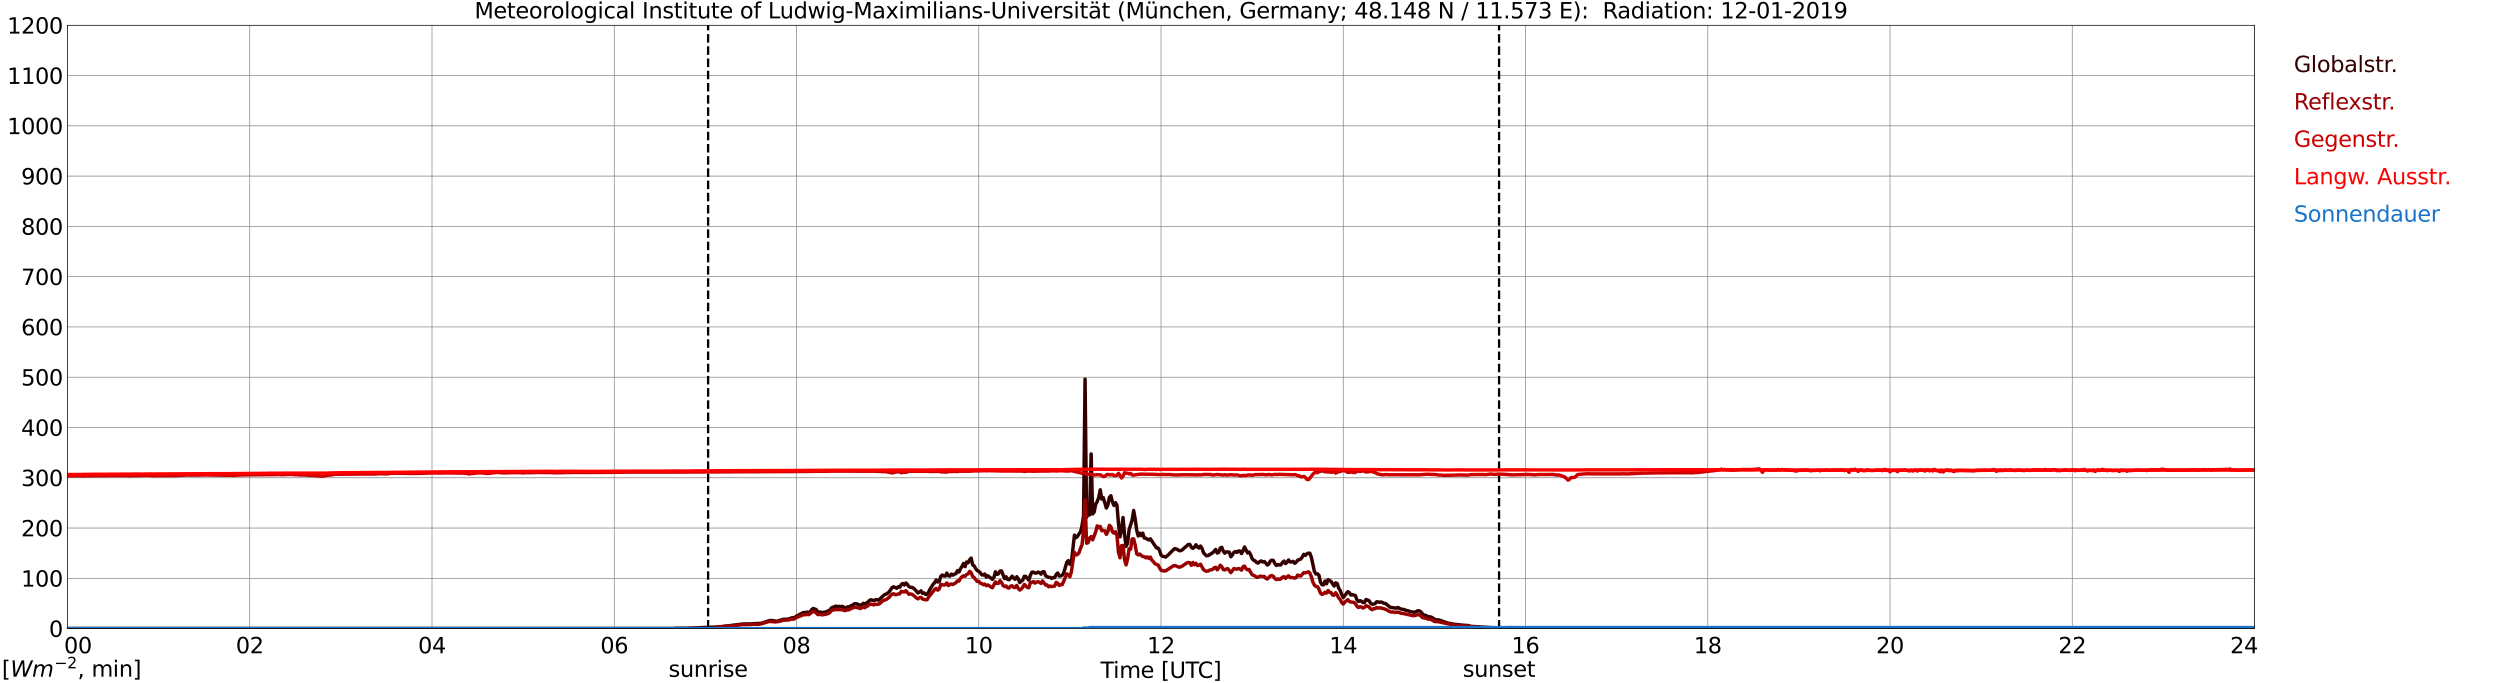 <?xml version="1.0" encoding="utf-8" standalone="no"?>
<!DOCTYPE svg PUBLIC "-//W3C//DTD SVG 1.1//EN"
  "http://www.w3.org/Graphics/SVG/1.1/DTD/svg11.dtd">
<svg xmlns:xlink="http://www.w3.org/1999/xlink" width="1085.4pt" height="296.64pt" viewBox="0 0 1085.4 296.64" xmlns="http://www.w3.org/2000/svg" version="1.1">
 <defs>
  <style type="text/css">*{stroke-linejoin: round; stroke-linecap: butt}</style>
 </defs>
 <g id="figure_1">
  <g id="patch_1">
   <path d="M 0 296.64 
L 1085.4 296.64 
L 1085.4 0 
L 0 0 
z
" style="fill: #ffffff"/>
  </g>
  <g id="axes_1">
   <g id="patch_2">
    <path d="M 29.306 272.909 
L 978.814 272.909 
L 978.814 10.976 
L 29.306 10.976 
z
" style="fill: #ffffff"/>
   </g>
   <g id="patch_3">
    <path d="M 978.814 272.909 
L 978.814 272.909 
L 978.814 10.976 
L 978.814 10.976 
z
" clip-path="url(#p00808bfbc6)" style="fill: #d3d3d3; opacity: 0.25; stroke: #d3d3d3; stroke-linejoin: miter"/>
   </g>
   <g id="matplotlib.axis_1">
    <g id="xtick_1">
     <g id="line2d_1">
      <path d="M 29.306 272.909 
L 29.306 10.976 
" clip-path="url(#p00808bfbc6)" style="fill: none; stroke: #808080; stroke-width: 0.3; stroke-linecap: square"/>
     </g>
     <g id="line2d_2"/>
     <g id="text_1">
      <!--    00 -->
      <g transform="translate(18.733 283.627) scale(0.095 -0.095)">
       <defs>
        <path id="DejaVuSans-20" transform="scale(0.016)"/>
        <path id="DejaVuSans-30" d="M 2034 4250 
Q 1547 4250 1301 3770 
Q 1056 3291 1056 2328 
Q 1056 1369 1301 889 
Q 1547 409 2034 409 
Q 2525 409 2770 889 
Q 3016 1369 3016 2328 
Q 3016 3291 2770 3770 
Q 2525 4250 2034 4250 
z
M 2034 4750 
Q 2819 4750 3233 4129 
Q 3647 3509 3647 2328 
Q 3647 1150 3233 529 
Q 2819 -91 2034 -91 
Q 1250 -91 836 529 
Q 422 1150 422 2328 
Q 422 3509 836 4129 
Q 1250 4750 2034 4750 
z
" transform="scale(0.016)"/>
       </defs>
       <use xlink:href="#DejaVuSans-20"/>
       <use xlink:href="#DejaVuSans-20" transform="translate(31.787 0)"/>
       <use xlink:href="#DejaVuSans-20" transform="translate(63.574 0)"/>
       <use xlink:href="#DejaVuSans-30" transform="translate(95.361 0)"/>
       <use xlink:href="#DejaVuSans-30" transform="translate(158.984 0)"/>
      </g>
     </g>
    </g>
    <g id="xtick_2">
     <g id="line2d_3">
      <path d="M 108.431 272.909 
L 108.431 10.976 
" clip-path="url(#p00808bfbc6)" style="fill: none; stroke: #808080; stroke-width: 0.3; stroke-linecap: square"/>
     </g>
     <g id="line2d_4"/>
     <g id="text_2">
      <!-- 02 -->
      <g transform="translate(102.387 283.627) scale(0.095 -0.095)">
       <defs>
        <path id="DejaVuSans-32" d="M 1228 531 
L 3431 531 
L 3431 0 
L 469 0 
L 469 531 
Q 828 903 1448 1529 
Q 2069 2156 2228 2338 
Q 2531 2678 2651 2914 
Q 2772 3150 2772 3378 
Q 2772 3750 2511 3984 
Q 2250 4219 1831 4219 
Q 1534 4219 1204 4116 
Q 875 4013 500 3803 
L 500 4441 
Q 881 4594 1212 4672 
Q 1544 4750 1819 4750 
Q 2544 4750 2975 4387 
Q 3406 4025 3406 3419 
Q 3406 3131 3298 2873 
Q 3191 2616 2906 2266 
Q 2828 2175 2409 1742 
Q 1991 1309 1228 531 
z
" transform="scale(0.016)"/>
       </defs>
       <use xlink:href="#DejaVuSans-30"/>
       <use xlink:href="#DejaVuSans-32" transform="translate(63.623 0)"/>
      </g>
     </g>
    </g>
    <g id="xtick_3">
     <g id="line2d_5">
      <path d="M 187.557 272.909 
L 187.557 10.976 
" clip-path="url(#p00808bfbc6)" style="fill: none; stroke: #808080; stroke-width: 0.3; stroke-linecap: square"/>
     </g>
     <g id="line2d_6"/>
     <g id="text_3">
      <!-- 04 -->
      <g transform="translate(181.513 283.627) scale(0.095 -0.095)">
       <defs>
        <path id="DejaVuSans-34" d="M 2419 4116 
L 825 1625 
L 2419 1625 
L 2419 4116 
z
M 2253 4666 
L 3047 4666 
L 3047 1625 
L 3713 1625 
L 3713 1100 
L 3047 1100 
L 3047 0 
L 2419 0 
L 2419 1100 
L 313 1100 
L 313 1709 
L 2253 4666 
z
" transform="scale(0.016)"/>
       </defs>
       <use xlink:href="#DejaVuSans-30"/>
       <use xlink:href="#DejaVuSans-34" transform="translate(63.623 0)"/>
      </g>
     </g>
    </g>
    <g id="xtick_4">
     <g id="line2d_7">
      <path d="M 266.683 272.909 
L 266.683 10.976 
" clip-path="url(#p00808bfbc6)" style="fill: none; stroke: #808080; stroke-width: 0.3; stroke-linecap: square"/>
     </g>
     <g id="line2d_8"/>
     <g id="text_4">
      <!-- 06 -->
      <g transform="translate(260.638 283.627) scale(0.095 -0.095)">
       <defs>
        <path id="DejaVuSans-36" d="M 2113 2584 
Q 1688 2584 1439 2293 
Q 1191 2003 1191 1497 
Q 1191 994 1439 701 
Q 1688 409 2113 409 
Q 2538 409 2786 701 
Q 3034 994 3034 1497 
Q 3034 2003 2786 2293 
Q 2538 2584 2113 2584 
z
M 3366 4563 
L 3366 3988 
Q 3128 4100 2886 4159 
Q 2644 4219 2406 4219 
Q 1781 4219 1451 3797 
Q 1122 3375 1075 2522 
Q 1259 2794 1537 2939 
Q 1816 3084 2150 3084 
Q 2853 3084 3261 2657 
Q 3669 2231 3669 1497 
Q 3669 778 3244 343 
Q 2819 -91 2113 -91 
Q 1303 -91 875 529 
Q 447 1150 447 2328 
Q 447 3434 972 4092 
Q 1497 4750 2381 4750 
Q 2619 4750 2861 4703 
Q 3103 4656 3366 4563 
z
" transform="scale(0.016)"/>
       </defs>
       <use xlink:href="#DejaVuSans-30"/>
       <use xlink:href="#DejaVuSans-36" transform="translate(63.623 0)"/>
      </g>
     </g>
    </g>
    <g id="xtick_5">
     <g id="line2d_9">
      <path d="M 345.808 272.909 
L 345.808 10.976 
" clip-path="url(#p00808bfbc6)" style="fill: none; stroke: #808080; stroke-width: 0.3; stroke-linecap: square"/>
     </g>
     <g id="line2d_10"/>
     <g id="text_5">
      <!-- 08 -->
      <g transform="translate(339.764 283.627) scale(0.095 -0.095)">
       <defs>
        <path id="DejaVuSans-38" d="M 2034 2216 
Q 1584 2216 1326 1975 
Q 1069 1734 1069 1313 
Q 1069 891 1326 650 
Q 1584 409 2034 409 
Q 2484 409 2743 651 
Q 3003 894 3003 1313 
Q 3003 1734 2745 1975 
Q 2488 2216 2034 2216 
z
M 1403 2484 
Q 997 2584 770 2862 
Q 544 3141 544 3541 
Q 544 4100 942 4425 
Q 1341 4750 2034 4750 
Q 2731 4750 3128 4425 
Q 3525 4100 3525 3541 
Q 3525 3141 3298 2862 
Q 3072 2584 2669 2484 
Q 3125 2378 3379 2068 
Q 3634 1759 3634 1313 
Q 3634 634 3220 271 
Q 2806 -91 2034 -91 
Q 1263 -91 848 271 
Q 434 634 434 1313 
Q 434 1759 690 2068 
Q 947 2378 1403 2484 
z
M 1172 3481 
Q 1172 3119 1398 2916 
Q 1625 2713 2034 2713 
Q 2441 2713 2670 2916 
Q 2900 3119 2900 3481 
Q 2900 3844 2670 4047 
Q 2441 4250 2034 4250 
Q 1625 4250 1398 4047 
Q 1172 3844 1172 3481 
z
" transform="scale(0.016)"/>
       </defs>
       <use xlink:href="#DejaVuSans-30"/>
       <use xlink:href="#DejaVuSans-38" transform="translate(63.623 0)"/>
      </g>
     </g>
    </g>
    <g id="xtick_6">
     <g id="line2d_11">
      <path d="M 424.934 272.909 
L 424.934 10.976 
" clip-path="url(#p00808bfbc6)" style="fill: none; stroke: #808080; stroke-width: 0.3; stroke-linecap: square"/>
     </g>
     <g id="line2d_12"/>
     <g id="text_6">
      <!-- 10 -->
      <g transform="translate(418.89 283.627) scale(0.095 -0.095)">
       <defs>
        <path id="DejaVuSans-31" d="M 794 531 
L 1825 531 
L 1825 4091 
L 703 3866 
L 703 4441 
L 1819 4666 
L 2450 4666 
L 2450 531 
L 3481 531 
L 3481 0 
L 794 0 
L 794 531 
z
" transform="scale(0.016)"/>
       </defs>
       <use xlink:href="#DejaVuSans-31"/>
       <use xlink:href="#DejaVuSans-30" transform="translate(63.623 0)"/>
      </g>
     </g>
    </g>
    <g id="xtick_7">
     <g id="line2d_13">
      <path d="M 504.06 272.909 
L 504.06 10.976 
" clip-path="url(#p00808bfbc6)" style="fill: none; stroke: #808080; stroke-width: 0.3; stroke-linecap: square"/>
     </g>
     <g id="line2d_14"/>
     <g id="text_7">
      <!-- 12 -->
      <g transform="translate(498.015 283.627) scale(0.095 -0.095)">
       <use xlink:href="#DejaVuSans-31"/>
       <use xlink:href="#DejaVuSans-32" transform="translate(63.623 0)"/>
      </g>
     </g>
    </g>
    <g id="xtick_8">
     <g id="line2d_15">
      <path d="M 583.185 272.909 
L 583.185 10.976 
" clip-path="url(#p00808bfbc6)" style="fill: none; stroke: #808080; stroke-width: 0.3; stroke-linecap: square"/>
     </g>
     <g id="line2d_16"/>
     <g id="text_8">
      <!-- 14 -->
      <g transform="translate(577.141 283.627) scale(0.095 -0.095)">
       <use xlink:href="#DejaVuSans-31"/>
       <use xlink:href="#DejaVuSans-34" transform="translate(63.623 0)"/>
      </g>
     </g>
    </g>
    <g id="xtick_9">
     <g id="line2d_17">
      <path d="M 662.311 272.909 
L 662.311 10.976 
" clip-path="url(#p00808bfbc6)" style="fill: none; stroke: #808080; stroke-width: 0.3; stroke-linecap: square"/>
     </g>
     <g id="line2d_18"/>
     <g id="text_9">
      <!-- 16 -->
      <g transform="translate(656.267 283.627) scale(0.095 -0.095)">
       <use xlink:href="#DejaVuSans-31"/>
       <use xlink:href="#DejaVuSans-36" transform="translate(63.623 0)"/>
      </g>
     </g>
    </g>
    <g id="xtick_10">
     <g id="line2d_19">
      <path d="M 741.437 272.909 
L 741.437 10.976 
" clip-path="url(#p00808bfbc6)" style="fill: none; stroke: #808080; stroke-width: 0.3; stroke-linecap: square"/>
     </g>
     <g id="line2d_20"/>
     <g id="text_10">
      <!-- 18 -->
      <g transform="translate(735.392 283.627) scale(0.095 -0.095)">
       <use xlink:href="#DejaVuSans-31"/>
       <use xlink:href="#DejaVuSans-38" transform="translate(63.623 0)"/>
      </g>
     </g>
    </g>
    <g id="xtick_11">
     <g id="line2d_21">
      <path d="M 820.562 272.909 
L 820.562 10.976 
" clip-path="url(#p00808bfbc6)" style="fill: none; stroke: #808080; stroke-width: 0.3; stroke-linecap: square"/>
     </g>
     <g id="line2d_22"/>
     <g id="text_11">
      <!-- 20 -->
      <g transform="translate(814.518 283.627) scale(0.095 -0.095)">
       <use xlink:href="#DejaVuSans-32"/>
       <use xlink:href="#DejaVuSans-30" transform="translate(63.623 0)"/>
      </g>
     </g>
    </g>
    <g id="xtick_12">
     <g id="line2d_23">
      <path d="M 899.688 272.909 
L 899.688 10.976 
" clip-path="url(#p00808bfbc6)" style="fill: none; stroke: #808080; stroke-width: 0.3; stroke-linecap: square"/>
     </g>
     <g id="line2d_24"/>
     <g id="text_12">
      <!-- 22 -->
      <g transform="translate(893.644 283.627) scale(0.095 -0.095)">
       <use xlink:href="#DejaVuSans-32"/>
       <use xlink:href="#DejaVuSans-32" transform="translate(63.623 0)"/>
      </g>
     </g>
    </g>
    <g id="xtick_13">
     <g id="line2d_25">
      <path d="M 978.814 272.909 
L 978.814 10.976 
" clip-path="url(#p00808bfbc6)" style="fill: none; stroke: #808080; stroke-width: 0.3; stroke-linecap: square"/>
     </g>
     <g id="line2d_26"/>
     <g id="text_13">
      <!-- 24    -->
      <g transform="translate(968.241 283.627) scale(0.095 -0.095)">
       <use xlink:href="#DejaVuSans-32"/>
       <use xlink:href="#DejaVuSans-34" transform="translate(63.623 0)"/>
       <use xlink:href="#DejaVuSans-20" transform="translate(127.246 0)"/>
       <use xlink:href="#DejaVuSans-20" transform="translate(159.033 0)"/>
       <use xlink:href="#DejaVuSans-20" transform="translate(190.82 0)"/>
      </g>
     </g>
    </g>
    <g id="text_14">
     <!-- Time [UTC] -->
     <g transform="translate(477.806 294.322) scale(0.095 -0.095)">
      <defs>
       <path id="DejaVuSans-54" d="M -19 4666 
L 3928 4666 
L 3928 4134 
L 2272 4134 
L 2272 0 
L 1638 0 
L 1638 4134 
L -19 4134 
L -19 4666 
z
" transform="scale(0.016)"/>
       <path id="DejaVuSans-69" d="M 603 3500 
L 1178 3500 
L 1178 0 
L 603 0 
L 603 3500 
z
M 603 4863 
L 1178 4863 
L 1178 4134 
L 603 4134 
L 603 4863 
z
" transform="scale(0.016)"/>
       <path id="DejaVuSans-6d" d="M 3328 2828 
Q 3544 3216 3844 3400 
Q 4144 3584 4550 3584 
Q 5097 3584 5394 3201 
Q 5691 2819 5691 2113 
L 5691 0 
L 5113 0 
L 5113 2094 
Q 5113 2597 4934 2840 
Q 4756 3084 4391 3084 
Q 3944 3084 3684 2787 
Q 3425 2491 3425 1978 
L 3425 0 
L 2847 0 
L 2847 2094 
Q 2847 2600 2669 2842 
Q 2491 3084 2119 3084 
Q 1678 3084 1418 2786 
Q 1159 2488 1159 1978 
L 1159 0 
L 581 0 
L 581 3500 
L 1159 3500 
L 1159 2956 
Q 1356 3278 1631 3431 
Q 1906 3584 2284 3584 
Q 2666 3584 2933 3390 
Q 3200 3197 3328 2828 
z
" transform="scale(0.016)"/>
       <path id="DejaVuSans-65" d="M 3597 1894 
L 3597 1613 
L 953 1613 
Q 991 1019 1311 708 
Q 1631 397 2203 397 
Q 2534 397 2845 478 
Q 3156 559 3463 722 
L 3463 178 
Q 3153 47 2828 -22 
Q 2503 -91 2169 -91 
Q 1331 -91 842 396 
Q 353 884 353 1716 
Q 353 2575 817 3079 
Q 1281 3584 2069 3584 
Q 2775 3584 3186 3129 
Q 3597 2675 3597 1894 
z
M 3022 2063 
Q 3016 2534 2758 2815 
Q 2500 3097 2075 3097 
Q 1594 3097 1305 2825 
Q 1016 2553 972 2059 
L 3022 2063 
z
" transform="scale(0.016)"/>
       <path id="DejaVuSans-5b" d="M 550 4863 
L 1875 4863 
L 1875 4416 
L 1125 4416 
L 1125 -397 
L 1875 -397 
L 1875 -844 
L 550 -844 
L 550 4863 
z
" transform="scale(0.016)"/>
       <path id="DejaVuSans-55" d="M 556 4666 
L 1191 4666 
L 1191 1831 
Q 1191 1081 1462 751 
Q 1734 422 2344 422 
Q 2950 422 3222 751 
Q 3494 1081 3494 1831 
L 3494 4666 
L 4128 4666 
L 4128 1753 
Q 4128 841 3676 375 
Q 3225 -91 2344 -91 
Q 1459 -91 1007 375 
Q 556 841 556 1753 
L 556 4666 
z
" transform="scale(0.016)"/>
       <path id="DejaVuSans-43" d="M 4122 4306 
L 4122 3641 
Q 3803 3938 3442 4084 
Q 3081 4231 2675 4231 
Q 1875 4231 1450 3742 
Q 1025 3253 1025 2328 
Q 1025 1406 1450 917 
Q 1875 428 2675 428 
Q 3081 428 3442 575 
Q 3803 722 4122 1019 
L 4122 359 
Q 3791 134 3420 21 
Q 3050 -91 2638 -91 
Q 1578 -91 968 557 
Q 359 1206 359 2328 
Q 359 3453 968 4101 
Q 1578 4750 2638 4750 
Q 3056 4750 3426 4639 
Q 3797 4528 4122 4306 
z
" transform="scale(0.016)"/>
       <path id="DejaVuSans-5d" d="M 1947 4863 
L 1947 -844 
L 622 -844 
L 622 -397 
L 1369 -397 
L 1369 4416 
L 622 4416 
L 622 4863 
L 1947 4863 
z
" transform="scale(0.016)"/>
      </defs>
      <use xlink:href="#DejaVuSans-54"/>
      <use xlink:href="#DejaVuSans-69" transform="translate(57.959 0)"/>
      <use xlink:href="#DejaVuSans-6d" transform="translate(85.742 0)"/>
      <use xlink:href="#DejaVuSans-65" transform="translate(183.154 0)"/>
      <use xlink:href="#DejaVuSans-20" transform="translate(244.678 0)"/>
      <use xlink:href="#DejaVuSans-5b" transform="translate(276.465 0)"/>
      <use xlink:href="#DejaVuSans-55" transform="translate(315.479 0)"/>
      <use xlink:href="#DejaVuSans-54" transform="translate(388.672 0)"/>
      <use xlink:href="#DejaVuSans-43" transform="translate(443.881 0)"/>
      <use xlink:href="#DejaVuSans-5d" transform="translate(513.705 0)"/>
     </g>
    </g>
   </g>
   <g id="matplotlib.axis_2">
    <g id="ytick_1">
     <g id="line2d_27">
      <path d="M 29.306 272.909 
L 978.814 272.909 
" clip-path="url(#p00808bfbc6)" style="fill: none; stroke: #808080; stroke-width: 0.3; stroke-linecap: square"/>
     </g>
     <g id="line2d_28"/>
     <g id="text_15">
      <!-- 0 -->
      <g transform="translate(21.261 276.518) scale(0.095 -0.095)">
       <use xlink:href="#DejaVuSans-30"/>
      </g>
     </g>
    </g>
    <g id="ytick_2">
     <g id="line2d_29">
      <path d="M 29.306 251.081 
L 978.814 251.081 
" clip-path="url(#p00808bfbc6)" style="fill: none; stroke: #808080; stroke-width: 0.3; stroke-linecap: square"/>
     </g>
     <g id="line2d_30"/>
     <g id="text_16">
      <!-- 100 -->
      <g transform="translate(9.173 254.69) scale(0.095 -0.095)">
       <use xlink:href="#DejaVuSans-31"/>
       <use xlink:href="#DejaVuSans-30" transform="translate(63.623 0)"/>
       <use xlink:href="#DejaVuSans-30" transform="translate(127.246 0)"/>
      </g>
     </g>
    </g>
    <g id="ytick_3">
     <g id="line2d_31">
      <path d="M 29.306 229.253 
L 978.814 229.253 
" clip-path="url(#p00808bfbc6)" style="fill: none; stroke: #808080; stroke-width: 0.3; stroke-linecap: square"/>
     </g>
     <g id="line2d_32"/>
     <g id="text_17">
      <!-- 200 -->
      <g transform="translate(9.173 232.863) scale(0.095 -0.095)">
       <use xlink:href="#DejaVuSans-32"/>
       <use xlink:href="#DejaVuSans-30" transform="translate(63.623 0)"/>
       <use xlink:href="#DejaVuSans-30" transform="translate(127.246 0)"/>
      </g>
     </g>
    </g>
    <g id="ytick_4">
     <g id="line2d_33">
      <path d="M 29.306 207.426 
L 978.814 207.426 
" clip-path="url(#p00808bfbc6)" style="fill: none; stroke: #808080; stroke-width: 0.3; stroke-linecap: square"/>
     </g>
     <g id="line2d_34"/>
     <g id="text_18">
      <!-- 300 -->
      <g transform="translate(9.173 211.035) scale(0.095 -0.095)">
       <defs>
        <path id="DejaVuSans-33" d="M 2597 2516 
Q 3050 2419 3304 2112 
Q 3559 1806 3559 1356 
Q 3559 666 3084 287 
Q 2609 -91 1734 -91 
Q 1441 -91 1130 -33 
Q 819 25 488 141 
L 488 750 
Q 750 597 1062 519 
Q 1375 441 1716 441 
Q 2309 441 2620 675 
Q 2931 909 2931 1356 
Q 2931 1769 2642 2001 
Q 2353 2234 1838 2234 
L 1294 2234 
L 1294 2753 
L 1863 2753 
Q 2328 2753 2575 2939 
Q 2822 3125 2822 3475 
Q 2822 3834 2567 4026 
Q 2313 4219 1838 4219 
Q 1578 4219 1281 4162 
Q 984 4106 628 3988 
L 628 4550 
Q 988 4650 1302 4700 
Q 1616 4750 1894 4750 
Q 2613 4750 3031 4423 
Q 3450 4097 3450 3541 
Q 3450 3153 3228 2886 
Q 3006 2619 2597 2516 
z
" transform="scale(0.016)"/>
       </defs>
       <use xlink:href="#DejaVuSans-33"/>
       <use xlink:href="#DejaVuSans-30" transform="translate(63.623 0)"/>
       <use xlink:href="#DejaVuSans-30" transform="translate(127.246 0)"/>
      </g>
     </g>
    </g>
    <g id="ytick_5">
     <g id="line2d_35">
      <path d="M 29.306 185.598 
L 978.814 185.598 
" clip-path="url(#p00808bfbc6)" style="fill: none; stroke: #808080; stroke-width: 0.3; stroke-linecap: square"/>
     </g>
     <g id="line2d_36"/>
     <g id="text_19">
      <!-- 400 -->
      <g transform="translate(9.173 189.207) scale(0.095 -0.095)">
       <use xlink:href="#DejaVuSans-34"/>
       <use xlink:href="#DejaVuSans-30" transform="translate(63.623 0)"/>
       <use xlink:href="#DejaVuSans-30" transform="translate(127.246 0)"/>
      </g>
     </g>
    </g>
    <g id="ytick_6">
     <g id="line2d_37">
      <path d="M 29.306 163.77 
L 978.814 163.77 
" clip-path="url(#p00808bfbc6)" style="fill: none; stroke: #808080; stroke-width: 0.3; stroke-linecap: square"/>
     </g>
     <g id="line2d_38"/>
     <g id="text_20">
      <!-- 500 -->
      <g transform="translate(9.173 167.379) scale(0.095 -0.095)">
       <defs>
        <path id="DejaVuSans-35" d="M 691 4666 
L 3169 4666 
L 3169 4134 
L 1269 4134 
L 1269 2991 
Q 1406 3038 1543 3061 
Q 1681 3084 1819 3084 
Q 2600 3084 3056 2656 
Q 3513 2228 3513 1497 
Q 3513 744 3044 326 
Q 2575 -91 1722 -91 
Q 1428 -91 1123 -41 
Q 819 9 494 109 
L 494 744 
Q 775 591 1075 516 
Q 1375 441 1709 441 
Q 2250 441 2565 725 
Q 2881 1009 2881 1497 
Q 2881 1984 2565 2268 
Q 2250 2553 1709 2553 
Q 1456 2553 1204 2497 
Q 953 2441 691 2322 
L 691 4666 
z
" transform="scale(0.016)"/>
       </defs>
       <use xlink:href="#DejaVuSans-35"/>
       <use xlink:href="#DejaVuSans-30" transform="translate(63.623 0)"/>
       <use xlink:href="#DejaVuSans-30" transform="translate(127.246 0)"/>
      </g>
     </g>
    </g>
    <g id="ytick_7">
     <g id="line2d_39">
      <path d="M 29.306 141.942 
L 978.814 141.942 
" clip-path="url(#p00808bfbc6)" style="fill: none; stroke: #808080; stroke-width: 0.3; stroke-linecap: square"/>
     </g>
     <g id="line2d_40"/>
     <g id="text_21">
      <!-- 600 -->
      <g transform="translate(9.173 145.551) scale(0.095 -0.095)">
       <use xlink:href="#DejaVuSans-36"/>
       <use xlink:href="#DejaVuSans-30" transform="translate(63.623 0)"/>
       <use xlink:href="#DejaVuSans-30" transform="translate(127.246 0)"/>
      </g>
     </g>
    </g>
    <g id="ytick_8">
     <g id="line2d_41">
      <path d="M 29.306 120.114 
L 978.814 120.114 
" clip-path="url(#p00808bfbc6)" style="fill: none; stroke: #808080; stroke-width: 0.3; stroke-linecap: square"/>
     </g>
     <g id="line2d_42"/>
     <g id="text_22">
      <!-- 700 -->
      <g transform="translate(9.173 123.724) scale(0.095 -0.095)">
       <defs>
        <path id="DejaVuSans-37" d="M 525 4666 
L 3525 4666 
L 3525 4397 
L 1831 0 
L 1172 0 
L 2766 4134 
L 525 4134 
L 525 4666 
z
" transform="scale(0.016)"/>
       </defs>
       <use xlink:href="#DejaVuSans-37"/>
       <use xlink:href="#DejaVuSans-30" transform="translate(63.623 0)"/>
       <use xlink:href="#DejaVuSans-30" transform="translate(127.246 0)"/>
      </g>
     </g>
    </g>
    <g id="ytick_9">
     <g id="line2d_43">
      <path d="M 29.306 98.287 
L 978.814 98.287 
" clip-path="url(#p00808bfbc6)" style="fill: none; stroke: #808080; stroke-width: 0.3; stroke-linecap: square"/>
     </g>
     <g id="line2d_44"/>
     <g id="text_23">
      <!-- 800 -->
      <g transform="translate(9.173 101.896) scale(0.095 -0.095)">
       <use xlink:href="#DejaVuSans-38"/>
       <use xlink:href="#DejaVuSans-30" transform="translate(63.623 0)"/>
       <use xlink:href="#DejaVuSans-30" transform="translate(127.246 0)"/>
      </g>
     </g>
    </g>
    <g id="ytick_10">
     <g id="line2d_45">
      <path d="M 29.306 76.459 
L 978.814 76.459 
" clip-path="url(#p00808bfbc6)" style="fill: none; stroke: #808080; stroke-width: 0.3; stroke-linecap: square"/>
     </g>
     <g id="line2d_46"/>
     <g id="text_24">
      <!-- 900 -->
      <g transform="translate(9.173 80.068) scale(0.095 -0.095)">
       <defs>
        <path id="DejaVuSans-39" d="M 703 97 
L 703 672 
Q 941 559 1184 500 
Q 1428 441 1663 441 
Q 2288 441 2617 861 
Q 2947 1281 2994 2138 
Q 2813 1869 2534 1725 
Q 2256 1581 1919 1581 
Q 1219 1581 811 2004 
Q 403 2428 403 3163 
Q 403 3881 828 4315 
Q 1253 4750 1959 4750 
Q 2769 4750 3195 4129 
Q 3622 3509 3622 2328 
Q 3622 1225 3098 567 
Q 2575 -91 1691 -91 
Q 1453 -91 1209 -44 
Q 966 3 703 97 
z
M 1959 2075 
Q 2384 2075 2632 2365 
Q 2881 2656 2881 3163 
Q 2881 3666 2632 3958 
Q 2384 4250 1959 4250 
Q 1534 4250 1286 3958 
Q 1038 3666 1038 3163 
Q 1038 2656 1286 2365 
Q 1534 2075 1959 2075 
z
" transform="scale(0.016)"/>
       </defs>
       <use xlink:href="#DejaVuSans-39"/>
       <use xlink:href="#DejaVuSans-30" transform="translate(63.623 0)"/>
       <use xlink:href="#DejaVuSans-30" transform="translate(127.246 0)"/>
      </g>
     </g>
    </g>
    <g id="ytick_11">
     <g id="line2d_47">
      <path d="M 29.306 54.631 
L 978.814 54.631 
" clip-path="url(#p00808bfbc6)" style="fill: none; stroke: #808080; stroke-width: 0.3; stroke-linecap: square"/>
     </g>
     <g id="line2d_48"/>
     <g id="text_25">
      <!-- 1000 -->
      <g transform="translate(3.128 58.24) scale(0.095 -0.095)">
       <use xlink:href="#DejaVuSans-31"/>
       <use xlink:href="#DejaVuSans-30" transform="translate(63.623 0)"/>
       <use xlink:href="#DejaVuSans-30" transform="translate(127.246 0)"/>
       <use xlink:href="#DejaVuSans-30" transform="translate(190.869 0)"/>
      </g>
     </g>
    </g>
    <g id="ytick_12">
     <g id="line2d_49">
      <path d="M 29.306 32.803 
L 978.814 32.803 
" clip-path="url(#p00808bfbc6)" style="fill: none; stroke: #808080; stroke-width: 0.3; stroke-linecap: square"/>
     </g>
     <g id="line2d_50"/>
     <g id="text_26">
      <!-- 1100 -->
      <g transform="translate(3.128 36.413) scale(0.095 -0.095)">
       <use xlink:href="#DejaVuSans-31"/>
       <use xlink:href="#DejaVuSans-31" transform="translate(63.623 0)"/>
       <use xlink:href="#DejaVuSans-30" transform="translate(127.246 0)"/>
       <use xlink:href="#DejaVuSans-30" transform="translate(190.869 0)"/>
      </g>
     </g>
    </g>
    <g id="ytick_13">
     <g id="line2d_51">
      <path d="M 29.306 10.976 
L 978.814 10.976 
" clip-path="url(#p00808bfbc6)" style="fill: none; stroke: #808080; stroke-width: 0.3; stroke-linecap: square"/>
     </g>
     <g id="line2d_52"/>
     <g id="text_27">
      <!-- 1200 -->
      <g transform="translate(3.128 14.585) scale(0.095 -0.095)">
       <use xlink:href="#DejaVuSans-31"/>
       <use xlink:href="#DejaVuSans-32" transform="translate(63.623 0)"/>
       <use xlink:href="#DejaVuSans-30" transform="translate(127.246 0)"/>
       <use xlink:href="#DejaVuSans-30" transform="translate(190.869 0)"/>
      </g>
     </g>
    </g>
   </g>
   <g id="line2d_53">
    <path d="M 307.432 272.909 
L 307.432 10.976 
" clip-path="url(#p00808bfbc6)" style="fill: none; stroke-dasharray: 3.7,1.6; stroke-dashoffset: 0; stroke: #000000"/>
   </g>
   <g id="line2d_54">
    <path d="M 650.838 272.909 
L 650.838 10.976 
" clip-path="url(#p00808bfbc6)" style="fill: none; stroke-dasharray: 3.7,1.6; stroke-dashoffset: 0; stroke: #000000"/>
   </g>
   <g id="line2d_55">
    <path d="M 29.306 272.909 
L 292.399 272.909 
L 293.058 272.784 
L 294.377 272.763 
L 297.674 272.763 
L 311.521 272.212 
L 314.158 271.959 
L 322.071 270.964 
L 323.39 270.901 
L 325.368 270.881 
L 330.643 270.606 
L 333.94 269.464 
L 334.599 269.357 
L 336.577 269.611 
L 337.236 269.759 
L 339.874 268.914 
L 341.193 268.829 
L 341.852 268.849 
L 343.171 268.491 
L 343.83 268.194 
L 344.49 268.194 
L 345.149 268.046 
L 345.808 267.476 
L 346.468 267.242 
L 347.127 266.777 
L 347.787 266.502 
L 348.446 266.101 
L 349.105 265.911 
L 349.765 265.952 
L 350.424 265.741 
L 351.083 265.889 
L 351.743 265.677 
L 352.402 264.64 
L 353.062 264.197 
L 354.38 264.64 
L 355.04 265.677 
L 355.699 265.762 
L 356.359 265.719 
L 357.018 266.101 
L 357.677 265.804 
L 358.337 265.741 
L 360.315 264.915 
L 360.974 263.922 
L 362.952 263.139 
L 363.612 263.436 
L 364.271 263.224 
L 364.93 263.457 
L 365.59 263.224 
L 366.249 263.521 
L 366.909 263.986 
L 368.227 263.414 
L 368.887 263.625 
L 369.546 262.885 
L 370.206 262.8 
L 370.865 262.146 
L 371.524 262.082 
L 372.184 262.231 
L 372.843 262.547 
L 373.502 262.674 
L 374.162 262.589 
L 374.821 261.892 
L 375.481 262.335 
L 376.14 261.807 
L 376.799 261.447 
L 377.459 260.707 
L 378.118 260.391 
L 379.437 260.792 
L 380.096 260.41 
L 380.756 260.347 
L 381.415 260.6 
L 382.734 259.354 
L 384.053 258.127 
L 384.712 257.979 
L 386.031 256.983 
L 387.349 255.06 
L 388.009 254.763 
L 389.328 255.418 
L 389.987 254.722 
L 390.646 254.953 
L 391.306 253.748 
L 391.965 253.325 
L 392.624 254.002 
L 393.284 253.113 
L 393.943 253.707 
L 394.603 254.7 
L 395.262 254.975 
L 395.921 254.997 
L 396.581 255.355 
L 397.24 255.968 
L 398.559 257.45 
L 399.878 256.518 
L 400.537 257.597 
L 401.196 257.407 
L 401.856 258.064 
L 402.515 258 
L 403.175 256.983 
L 403.834 255.693 
L 405.153 253.641 
L 405.812 252.923 
L 406.471 251.782 
L 407.131 252.69 
L 407.79 252.5 
L 408.45 250.258 
L 409.109 249.645 
L 409.768 250.068 
L 410.428 250.11 
L 411.087 248.82 
L 411.746 249.961 
L 412.406 250.132 
L 413.065 249.265 
L 413.725 249.708 
L 414.384 249.265 
L 415.043 249.053 
L 415.703 247.741 
L 416.362 248.333 
L 417.022 246.916 
L 417.681 245.879 
L 418.34 244.633 
L 419 246.028 
L 419.659 243.998 
L 420.318 244.336 
L 420.978 243.003 
L 421.637 242.306 
L 422.297 245.266 
L 422.956 245.69 
L 423.615 246.916 
L 424.275 247.741 
L 424.934 248.038 
L 425.593 248.671 
L 426.253 249.56 
L 426.912 249.667 
L 427.572 249.221 
L 428.231 250.555 
L 428.89 249.983 
L 430.869 251.526 
L 431.528 250.66 
L 432.187 248.25 
L 432.847 249.411 
L 433.506 249.136 
L 434.165 247.953 
L 434.825 247.868 
L 436.144 251.21 
L 436.803 250.407 
L 437.462 251.548 
L 438.122 251.697 
L 439.44 250.173 
L 440.1 251.042 
L 440.759 251.507 
L 441.419 250.385 
L 442.078 251.251 
L 442.737 252.901 
L 444.056 251.823 
L 444.716 250.217 
L 445.375 250.258 
L 446.034 251.168 
L 446.694 251.886 
L 447.353 249.73 
L 448.012 248.418 
L 448.672 248.396 
L 449.331 248.82 
L 449.991 248.82 
L 450.65 248.396 
L 451.309 248.588 
L 451.969 249.265 
L 452.628 248.27 
L 453.287 248.206 
L 453.947 249.983 
L 455.266 250.66 
L 455.925 250.66 
L 456.584 251.105 
L 457.244 250.786 
L 457.903 250.786 
L 458.563 249.392 
L 459.222 248.778 
L 459.881 250.11 
L 460.541 250.046 
L 461.2 249.73 
L 461.859 248.693 
L 463.178 244.061 
L 463.838 243.385 
L 464.497 244.991 
L 465.156 244.061 
L 466.475 232.344 
L 467.134 233.444 
L 467.794 232.894 
L 468.453 231.794 
L 469.113 230.969 
L 469.772 228.262 
L 470.431 223.988 
L 471.091 164.597 
L 471.75 224.56 
L 472.409 223.375 
L 473.069 223.565 
L 473.728 197.086 
L 474.388 223.122 
L 475.047 222.297 
L 475.706 218.85 
L 476.366 217.813 
L 477.025 215.973 
L 477.685 212.651 
L 478.344 216.67 
L 479.003 216.037 
L 480.322 220.561 
L 480.981 219.335 
L 481.641 215.973 
L 482.3 215.233 
L 482.96 217.813 
L 483.619 219.464 
L 484.278 218.237 
L 484.938 219.315 
L 485.597 227.33 
L 486.256 233.084 
L 486.916 229.784 
L 487.575 224.687 
L 488.235 232.174 
L 488.894 237.251 
L 489.553 235.876 
L 490.213 229.995 
L 491.532 225.765 
L 492.191 221.62 
L 492.85 225.278 
L 493.51 230.185 
L 494.169 232.702 
L 494.828 231.475 
L 495.488 232.534 
L 496.147 231.475 
L 496.807 233.571 
L 497.466 233.719 
L 498.785 234.437 
L 499.444 233.929 
L 502.082 237.864 
L 502.741 237.884 
L 503.4 238.901 
L 504.06 240.994 
L 504.719 241.523 
L 505.379 241.608 
L 506.038 241.883 
L 507.357 240.783 
L 509.335 238.753 
L 509.994 238.203 
L 510.654 238.351 
L 511.313 238.646 
L 511.972 239.091 
L 512.632 239.091 
L 513.291 238.709 
L 515.929 236.382 
L 516.588 236.382 
L 517.247 237.609 
L 517.907 238.076 
L 518.566 237.609 
L 519.226 236.511 
L 519.885 237.441 
L 520.544 237.949 
L 521.204 237.061 
L 521.863 238.076 
L 522.522 239.979 
L 523.182 240.741 
L 523.841 241.311 
L 524.501 241.206 
L 526.479 240.021 
L 527.797 238.563 
L 528.457 240.106 
L 529.116 239.853 
L 529.776 237.949 
L 530.435 237.609 
L 531.094 239.303 
L 531.754 240.169 
L 532.413 239.578 
L 533.732 239.746 
L 534.391 241.734 
L 535.051 240.951 
L 535.71 239.768 
L 536.369 239.451 
L 537.029 239.853 
L 537.688 239.196 
L 538.348 239.259 
L 539.007 240.318 
L 539.666 239.176 
L 540.326 237.482 
L 541.644 240.065 
L 542.304 239.661 
L 542.963 240.805 
L 543.623 242.559 
L 544.282 243.236 
L 544.941 243.511 
L 545.601 244.273 
L 546.26 244.463 
L 546.919 243.808 
L 547.579 243.533 
L 548.238 244.039 
L 548.898 243.786 
L 549.557 244.441 
L 550.216 245.31 
L 550.876 244.886 
L 551.535 243.553 
L 552.195 243.195 
L 552.854 243.363 
L 553.513 244.738 
L 554.173 245.5 
L 554.832 245.118 
L 555.491 245.31 
L 556.151 245.203 
L 556.81 244.21 
L 557.47 243.596 
L 558.129 244.675 
L 558.788 244.125 
L 559.448 243.11 
L 560.107 243.935 
L 560.766 243.998 
L 561.426 243.723 
L 562.085 244.548 
L 562.745 244.103 
L 563.404 243.214 
L 564.723 242.708 
L 565.382 241.861 
L 566.042 240.678 
L 566.701 241.143 
L 567.36 240.466 
L 568.02 240.169 
L 568.679 240.211 
L 569.338 241.946 
L 570.657 248.121 
L 571.317 249.202 
L 571.976 249.095 
L 572.635 249.75 
L 573.295 252.733 
L 573.954 253.853 
L 574.613 253.916 
L 575.273 252.288 
L 575.932 253.432 
L 576.592 251.655 
L 577.91 252.437 
L 579.229 254.447 
L 579.889 253.05 
L 580.548 253.366 
L 581.207 255.355 
L 581.867 256.392 
L 582.526 258.147 
L 583.185 259.417 
L 585.164 256.9 
L 585.823 257.258 
L 586.482 258.339 
L 587.142 258.127 
L 588.46 258.614 
L 589.12 260.41 
L 589.779 261.131 
L 590.439 260.792 
L 591.098 261.024 
L 591.757 261.617 
L 592.417 261.532 
L 593.076 260.284 
L 594.395 260.792 
L 595.054 261.892 
L 595.714 262.335 
L 596.373 262.272 
L 597.032 262.06 
L 597.692 261.257 
L 599.011 261.469 
L 599.67 261.362 
L 600.989 261.956 
L 601.648 262.102 
L 603.626 263.689 
L 606.264 264.049 
L 606.923 263.732 
L 607.582 264.154 
L 608.901 264.599 
L 609.561 264.599 
L 610.22 264.937 
L 611.539 265.234 
L 612.198 265.551 
L 614.176 265.826 
L 614.836 265.572 
L 615.495 265.149 
L 616.154 265.212 
L 616.814 265.572 
L 618.133 267.179 
L 618.792 267.074 
L 620.111 267.771 
L 620.77 267.792 
L 621.429 267.941 
L 623.408 269.189 
L 624.067 269.082 
L 624.726 269.168 
L 626.045 269.611 
L 627.364 270.097 
L 628.683 270.521 
L 631.32 271.029 
L 635.276 271.451 
L 637.255 271.558 
L 638.573 271.937 
L 651.761 272.741 
L 655.717 272.466 
L 657.036 272.573 
L 659.014 272.806 
L 978.154 272.909 
L 978.154 272.909 
" clip-path="url(#p00808bfbc6)" style="fill: none; stroke: #330000; stroke-width: 1.5; stroke-linecap: square"/>
   </g>
   <g id="line2d_56">
    <path d="M 29.306 272.909 
L 310.202 272.909 
L 310.861 272.309 
L 314.818 271.948 
L 316.796 271.737 
L 318.114 271.673 
L 322.071 271.208 
L 326.027 271.123 
L 327.346 270.997 
L 328.665 271.082 
L 329.983 270.955 
L 333.28 270.023 
L 333.94 269.811 
L 335.918 269.918 
L 336.577 270.045 
L 338.555 269.748 
L 339.874 269.327 
L 342.512 269.135 
L 343.83 268.733 
L 344.49 268.86 
L 345.808 268.078 
L 346.468 267.867 
L 347.127 267.506 
L 347.787 267.358 
L 348.446 267 
L 349.105 266.83 
L 349.765 266.915 
L 350.424 266.745 
L 351.083 266.871 
L 351.743 266.428 
L 352.402 265.815 
L 353.062 265.562 
L 353.721 265.625 
L 354.38 266.112 
L 355.04 266.808 
L 356.359 266.788 
L 357.018 266.978 
L 357.677 266.788 
L 358.337 266.745 
L 359.655 266.343 
L 360.315 265.856 
L 360.974 265.012 
L 362.952 264.61 
L 363.612 264.715 
L 364.271 264.63 
L 364.93 264.736 
L 365.59 264.61 
L 366.249 264.968 
L 366.909 265.116 
L 367.568 264.8 
L 368.227 264.8 
L 368.887 264.651 
L 369.546 264.101 
L 370.206 263.975 
L 370.865 263.7 
L 371.524 263.615 
L 372.184 263.848 
L 372.843 263.89 
L 373.502 264.208 
L 374.821 263.51 
L 375.481 263.826 
L 376.14 263.32 
L 376.799 263.045 
L 377.459 262.41 
L 378.118 262.283 
L 379.437 262.621 
L 380.096 262.283 
L 380.756 262.41 
L 381.415 262.303 
L 382.074 261.986 
L 382.734 261.268 
L 383.393 260.759 
L 384.712 260.316 
L 386.031 259.343 
L 386.69 258.518 
L 387.349 257.946 
L 388.009 257.8 
L 388.668 258.201 
L 389.328 258.116 
L 389.987 257.883 
L 390.646 257.8 
L 391.306 256.741 
L 392.624 257.038 
L 393.284 256.444 
L 394.603 258.009 
L 395.262 257.863 
L 395.921 258.031 
L 396.581 258.433 
L 397.899 259.64 
L 398.559 259.998 
L 399.218 259.448 
L 399.878 259.365 
L 400.537 260.061 
L 401.856 260.421 
L 402.515 260.358 
L 403.175 259.216 
L 405.153 256.719 
L 405.812 255.894 
L 406.471 255.451 
L 407.131 256.232 
L 407.79 255.726 
L 408.45 253.716 
L 409.768 254.013 
L 410.428 253.864 
L 411.087 253.102 
L 411.746 254.224 
L 412.406 253.759 
L 413.065 253.548 
L 413.725 253.779 
L 415.043 252.956 
L 415.703 252.172 
L 416.362 252.277 
L 417.022 251.072 
L 417.681 250.396 
L 418.34 249.972 
L 419 250.184 
L 419.659 249.444 
L 420.318 249.147 
L 420.978 248.091 
L 421.637 248.597 
L 422.297 250.269 
L 422.956 250.797 
L 424.275 252.447 
L 424.934 252.384 
L 425.593 253.187 
L 426.253 253.377 
L 426.912 253.864 
L 427.572 253.589 
L 428.231 254.288 
L 428.89 253.971 
L 429.55 254.351 
L 430.209 254.879 
L 430.869 255.134 
L 432.187 252.637 
L 432.847 253.314 
L 433.506 253.229 
L 434.165 252.109 
L 434.825 252.849 
L 435.484 254.202 
L 436.144 254.667 
L 436.803 254.392 
L 437.462 255.198 
L 438.122 255.281 
L 438.781 254.477 
L 439.44 254.309 
L 440.1 255.027 
L 440.759 255.049 
L 441.419 254.161 
L 442.078 255.451 
L 442.737 256.169 
L 443.397 255.748 
L 444.056 254.942 
L 444.716 253.737 
L 446.034 255.071 
L 446.694 255.134 
L 447.353 252.934 
L 448.012 252.808 
L 448.672 252.489 
L 449.331 253.166 
L 449.991 252.722 
L 450.65 252.533 
L 451.309 252.827 
L 451.969 253.314 
L 452.628 252.214 
L 453.947 253.991 
L 454.606 253.971 
L 455.266 254.752 
L 455.925 254.436 
L 456.584 254.689 
L 457.903 254.436 
L 458.563 252.849 
L 459.222 253.209 
L 459.881 254.183 
L 460.541 253.842 
L 461.2 253.779 
L 463.178 249.127 
L 463.838 249.592 
L 464.497 250.396 
L 465.156 248.281 
L 465.816 243.585 
L 466.475 239.779 
L 467.134 240.942 
L 467.794 240.75 
L 468.453 239.969 
L 469.113 238.065 
L 469.772 236.563 
L 470.431 230.598 
L 471.091 216.999 
L 471.75 235.843 
L 472.409 235.612 
L 473.069 233.582 
L 473.728 232.947 
L 474.388 234.385 
L 475.706 230.936 
L 476.366 228.334 
L 477.025 229.118 
L 477.685 228.568 
L 478.344 230.408 
L 479.003 230.26 
L 479.663 230.493 
L 480.322 231.995 
L 480.981 230.873 
L 481.641 228.081 
L 482.3 228.694 
L 482.96 230.831 
L 483.619 231.486 
L 484.278 230.788 
L 484.938 232.523 
L 485.597 239.82 
L 486.256 242.188 
L 486.916 236.924 
L 487.575 236.838 
L 488.235 243.057 
L 488.894 245.236 
L 489.553 242.719 
L 490.213 238.277 
L 490.872 238.445 
L 491.532 234.003 
L 492.191 233.94 
L 492.85 236.668 
L 493.51 240.433 
L 494.169 240.92 
L 494.828 240.56 
L 495.488 241.173 
L 496.147 241.597 
L 496.807 241.702 
L 497.466 242.188 
L 498.125 241.787 
L 498.785 242.463 
L 499.444 241.872 
L 500.103 243.247 
L 500.763 243.86 
L 501.422 244.727 
L 502.082 245.065 
L 502.741 245.255 
L 504.06 247.582 
L 505.379 247.92 
L 506.038 247.879 
L 509.335 245.722 
L 509.994 245.489 
L 511.972 246.27 
L 512.632 246.08 
L 513.291 245.764 
L 515.269 244.41 
L 515.929 244.199 
L 516.588 244.325 
L 517.247 245.447 
L 517.907 244.199 
L 518.566 245.192 
L 519.226 244.537 
L 519.885 245.53 
L 520.544 245.425 
L 521.204 244.961 
L 522.522 247.329 
L 523.182 247.772 
L 523.841 248.047 
L 524.501 247.942 
L 525.16 247.541 
L 526.479 247.224 
L 527.138 246.504 
L 527.797 246.292 
L 528.457 247.392 
L 529.116 246.589 
L 529.776 245.404 
L 530.435 245.976 
L 531.094 247.266 
L 531.754 247.434 
L 532.413 247.012 
L 533.073 246.886 
L 534.391 248.619 
L 535.71 246.864 
L 537.029 247.117 
L 537.688 246.864 
L 538.348 247.012 
L 539.007 247.541 
L 539.666 246.102 
L 540.326 245.786 
L 540.985 246.949 
L 541.644 247.37 
L 542.304 247.224 
L 542.963 248.492 
L 543.623 249.507 
L 544.941 250.121 
L 545.601 250.671 
L 546.26 250.586 
L 546.919 250.162 
L 547.579 250.184 
L 548.238 250.332 
L 548.898 250.247 
L 549.557 251.094 
L 550.216 251.389 
L 551.535 250.057 
L 552.195 249.887 
L 552.854 250.269 
L 553.513 251.199 
L 554.173 251.622 
L 554.832 251.326 
L 555.491 251.559 
L 556.151 251.262 
L 556.81 250.566 
L 557.47 250.396 
L 558.129 251.136 
L 558.788 250.417 
L 559.448 250.016 
L 560.107 250.734 
L 561.426 250.775 
L 562.085 250.987 
L 562.745 250.775 
L 563.404 249.678 
L 564.063 249.953 
L 564.723 250.099 
L 566.042 248.619 
L 566.701 248.745 
L 568.02 248.259 
L 568.679 248.767 
L 569.338 250.396 
L 569.998 252.681 
L 570.657 254.034 
L 571.317 254.626 
L 571.976 254.667 
L 572.635 255.767 
L 573.295 257.525 
L 573.954 258.072 
L 574.613 257.8 
L 575.273 257.121 
L 575.932 257.503 
L 576.592 256.381 
L 577.251 257.143 
L 577.91 257.269 
L 578.57 258.369 
L 579.229 258.391 
L 579.889 257.333 
L 580.548 258.284 
L 581.207 259.659 
L 581.867 260.273 
L 582.526 261.626 
L 583.185 262.261 
L 583.845 261.395 
L 585.164 260.336 
L 585.823 261.141 
L 586.482 261.351 
L 587.801 261.543 
L 588.46 262.113 
L 589.12 263.171 
L 589.779 263.763 
L 590.439 263.383 
L 591.098 263.595 
L 591.757 263.975 
L 592.417 263.678 
L 593.076 262.938 
L 594.395 263.51 
L 595.054 264.313 
L 595.714 264.693 
L 596.373 264.25 
L 597.032 264.272 
L 597.692 263.785 
L 598.351 263.997 
L 599.011 263.848 
L 600.989 264.335 
L 601.648 264.566 
L 603.626 265.625 
L 604.286 265.73 
L 604.945 265.666 
L 605.604 265.9 
L 606.923 265.73 
L 608.242 266.258 
L 609.561 266.428 
L 613.517 267.317 
L 614.176 267.253 
L 615.495 266.893 
L 616.154 266.937 
L 616.814 267.317 
L 617.473 268.056 
L 618.133 268.29 
L 618.792 268.332 
L 620.111 268.818 
L 620.77 268.818 
L 621.429 269.03 
L 622.748 269.792 
L 623.408 269.897 
L 624.067 269.855 
L 630.661 271.25 
L 633.958 271.673 
L 636.595 271.758 
L 637.255 271.8 
L 638.573 272.097 
L 641.87 272.35 
L 642.53 272.909 
L 978.154 272.909 
L 978.154 272.909 
" clip-path="url(#p00808bfbc6)" style="fill: none; stroke: #990000; stroke-width: 1.5; stroke-linecap: square"/>
   </g>
   <g id="line2d_57">
    <path d="M 29.306 206.688 
L 31.284 206.587 
L 32.603 206.631 
L 34.581 206.563 
L 35.9 206.666 
L 37.218 206.618 
L 39.197 206.596 
L 40.515 206.557 
L 43.812 206.552 
L 55.022 206.496 
L 55.681 206.594 
L 64.253 206.397 
L 66.231 206.548 
L 76.122 206.496 
L 77.441 206.443 
L 79.419 206.352 
L 80.737 206.256 
L 84.034 206.295 
L 86.672 206.28 
L 89.309 206.201 
L 91.947 206.251 
L 101.838 206.408 
L 103.156 206.277 
L 107.113 206.175 
L 121.619 206.024 
L 122.278 206.105 
L 126.235 205.935 
L 128.213 206.092 
L 128.872 206.061 
L 129.532 206.186 
L 133.488 206.266 
L 134.147 206.465 
L 134.807 206.376 
L 140.082 206.753 
L 142.719 206.227 
L 143.379 206.277 
L 145.357 205.919 
L 146.676 205.926 
L 150.632 205.86 
L 163.16 205.795 
L 164.479 205.699 
L 165.138 205.653 
L 166.457 205.71 
L 168.435 205.73 
L 169.094 205.533 
L 171.732 205.446 
L 179.645 205.557 
L 184.26 205.476 
L 186.898 205.356 
L 189.535 205.361 
L 190.854 205.385 
L 193.492 205.317 
L 200.085 205.4 
L 201.404 205.424 
L 202.723 205.507 
L 203.382 205.764 
L 207.339 205.324 
L 208.657 205.282 
L 211.295 205.537 
L 211.954 205.575 
L 213.273 205.374 
L 215.91 205.057 
L 217.229 205.217 
L 218.548 205.304 
L 219.867 205.289 
L 222.504 205.208 
L 225.801 205.188 
L 227.12 205.304 
L 228.439 205.193 
L 230.417 205.234 
L 233.054 205.134 
L 238.989 205.171 
L 240.967 205.28 
L 243.604 205.225 
L 244.923 205.179 
L 249.539 205.114 
L 256.792 205.118 
L 258.111 205.114 
L 269.98 205.027 
L 271.958 204.981 
L 277.233 204.979 
L 291.739 204.981 
L 295.696 204.963 
L 349.765 204.693 
L 355.699 204.594 
L 357.677 204.621 
L 360.974 204.544 
L 365.59 204.546 
L 379.437 204.594 
L 384.712 204.811 
L 387.349 205.324 
L 388.009 205.203 
L 388.668 204.924 
L 389.987 204.826 
L 390.646 204.826 
L 391.306 205.26 
L 392.624 204.981 
L 393.284 205.099 
L 394.603 204.612 
L 402.515 204.605 
L 403.834 204.704 
L 407.79 204.632 
L 408.45 204.859 
L 411.087 204.97 
L 411.746 204.741 
L 415.043 204.645 
L 415.703 204.732 
L 416.362 204.581 
L 421.637 204.562 
L 422.956 204.429 
L 425.593 204.429 
L 427.572 204.328 
L 428.231 204.413 
L 429.55 204.346 
L 434.825 204.477 
L 438.781 204.494 
L 444.056 204.54 
L 444.716 204.688 
L 446.694 204.49 
L 448.012 204.586 
L 453.947 204.49 
L 454.606 204.536 
L 455.925 204.459 
L 457.903 204.402 
L 458.563 204.507 
L 460.541 204.365 
L 462.519 204.49 
L 463.838 204.522 
L 465.156 204.359 
L 469.772 205.463 
L 470.431 205.509 
L 471.091 205.354 
L 471.75 205.985 
L 473.728 205.808 
L 475.047 206.249 
L 476.366 206.063 
L 477.025 206.181 
L 477.685 206.114 
L 479.003 206.904 
L 479.663 206.801 
L 480.322 206.203 
L 480.981 205.952 
L 481.641 206.135 
L 482.3 206.157 
L 482.96 206.013 
L 483.619 206.459 
L 484.278 206.493 
L 484.938 206.363 
L 485.597 205.485 
L 486.256 206.349 
L 486.916 207.53 
L 487.575 206.738 
L 488.235 205.227 
L 488.894 205.439 
L 489.553 205.43 
L 490.213 205.76 
L 490.872 205.548 
L 491.532 206.225 
L 492.191 206.284 
L 494.169 205.952 
L 495.488 205.843 
L 498.785 205.908 
L 500.103 205.891 
L 503.4 206.061 
L 504.719 205.983 
L 506.697 206.05 
L 507.357 206 
L 509.994 206.21 
L 511.313 206.208 
L 512.632 206.149 
L 513.95 206.111 
L 516.588 206.146 
L 518.566 206.129 
L 519.226 206.245 
L 519.885 206.131 
L 521.204 206.19 
L 523.182 205.961 
L 525.819 206.039 
L 526.479 206.293 
L 528.457 205.994 
L 531.094 206.253 
L 531.754 206.101 
L 532.413 206.264 
L 534.391 206.109 
L 535.051 206.127 
L 535.71 206.269 
L 537.029 206.153 
L 538.348 206.552 
L 539.007 206.572 
L 539.666 206.411 
L 540.985 206.472 
L 541.644 206.26 
L 542.963 206.208 
L 543.623 206.373 
L 544.941 206.066 
L 547.579 206.033 
L 548.238 205.967 
L 549.557 206.16 
L 550.876 205.994 
L 552.195 206.181 
L 553.513 205.946 
L 554.173 206.037 
L 555.491 205.93 
L 556.81 205.991 
L 560.766 206.107 
L 561.426 206.175 
L 562.085 206.039 
L 562.745 206.179 
L 563.404 206.487 
L 564.063 206.605 
L 564.723 207 
L 565.382 207.059 
L 566.042 206.819 
L 566.701 207.207 
L 567.36 208.115 
L 568.02 208.248 
L 568.679 207.622 
L 569.998 205.898 
L 570.657 205.267 
L 571.317 204.966 
L 571.976 205.227 
L 573.295 204.544 
L 574.613 204.518 
L 575.273 204.876 
L 575.932 204.651 
L 576.592 205.003 
L 577.251 204.712 
L 577.91 205.088 
L 578.57 204.915 
L 579.229 204.918 
L 579.889 205.396 
L 581.207 204.793 
L 581.867 204.739 
L 582.526 204.411 
L 583.185 204.33 
L 583.845 204.422 
L 584.504 204.68 
L 585.164 205.134 
L 586.482 204.922 
L 587.801 205.171 
L 588.46 205.094 
L 589.12 204.651 
L 589.779 204.522 
L 590.439 204.73 
L 591.757 204.442 
L 592.417 204.629 
L 593.076 204.944 
L 594.395 204.756 
L 595.714 204.642 
L 596.373 205.018 
L 597.032 205.057 
L 597.692 205.614 
L 599.67 206.098 
L 600.329 206.162 
L 601.648 206.037 
L 602.967 206.114 
L 605.604 206.125 
L 614.176 206.142 
L 614.836 206.101 
L 615.495 206.19 
L 619.451 205.889 
L 623.408 206.037 
L 624.726 206.271 
L 625.386 206.214 
L 626.705 206.384 
L 632.639 206.245 
L 633.958 206.194 
L 637.255 206.304 
L 638.573 206.066 
L 641.211 206.02 
L 643.848 206.015 
L 645.167 206.061 
L 647.145 205.815 
L 649.123 205.991 
L 649.783 205.843 
L 652.42 205.867 
L 656.377 206.173 
L 658.355 206.131 
L 662.97 205.991 
L 664.949 206.048 
L 666.267 206.181 
L 668.246 206.005 
L 670.883 206.009 
L 674.18 205.996 
L 676.158 206.273 
L 676.817 206.173 
L 679.455 207.137 
L 680.774 208.445 
L 681.433 208.069 
L 682.092 207.332 
L 683.411 207.284 
L 684.071 206.974 
L 684.73 206.199 
L 685.389 205.957 
L 688.686 205.701 
L 690.664 205.721 
L 703.193 205.738 
L 705.171 205.684 
L 705.83 205.771 
L 713.743 205.402 
L 715.062 205.415 
L 717.04 205.33 
L 724.293 205.284 
L 728.249 205.26 
L 732.865 205.225 
L 734.184 205.28 
L 737.48 205.096 
L 739.459 204.863 
L 744.074 204.339 
L 744.734 204.282 
L 745.393 204.099 
L 746.712 204.009 
L 747.371 203.665 
L 748.031 203.979 
L 748.69 203.813 
L 749.349 204.036 
L 750.009 203.999 
L 750.668 204.099 
L 751.327 204.04 
L 751.987 204.186 
L 756.602 203.828 
L 757.262 203.918 
L 757.921 203.841 
L 759.899 203.874 
L 762.537 203.73 
L 763.856 203.566 
L 764.515 203.983 
L 765.174 205.051 
L 765.834 204.077 
L 767.153 203.933 
L 767.812 204.106 
L 771.109 204.097 
L 771.768 203.889 
L 772.428 203.865 
L 773.087 204.047 
L 773.746 203.835 
L 774.406 203.983 
L 775.065 203.907 
L 775.725 204.075 
L 777.703 204.136 
L 779.021 204.339 
L 779.681 204.538 
L 781 204.208 
L 784.296 204.13 
L 784.956 204.073 
L 785.615 204.3 
L 786.275 204.381 
L 787.593 204.193 
L 788.253 204.267 
L 788.912 204.11 
L 789.572 204.193 
L 790.231 204.405 
L 790.89 204.084 
L 792.209 204.219 
L 792.868 204.062 
L 793.528 204.025 
L 794.187 204.195 
L 796.165 203.999 
L 796.825 204.138 
L 797.484 204.033 
L 798.143 204.097 
L 798.803 204.014 
L 799.462 204.073 
L 800.122 203.955 
L 800.781 204.328 
L 801.44 204.154 
L 802.1 204.188 
L 802.759 205.044 
L 803.419 203.911 
L 804.078 203.87 
L 804.737 204.055 
L 805.397 203.728 
L 806.715 204.647 
L 807.375 203.977 
L 808.034 203.964 
L 808.694 204.289 
L 809.353 204.407 
L 810.672 203.942 
L 811.331 204.132 
L 811.99 204.149 
L 812.65 204.293 
L 815.287 204.029 
L 815.947 204.123 
L 816.606 204.016 
L 817.265 204.343 
L 817.925 203.839 
L 818.584 204.25 
L 819.903 204.149 
L 820.562 204.821 
L 821.222 204.287 
L 821.881 204.127 
L 822.541 204.341 
L 823.2 204.116 
L 823.859 204.756 
L 824.519 204.025 
L 825.178 204.178 
L 826.497 204.082 
L 827.156 204.016 
L 829.134 204.466 
L 829.794 204.162 
L 830.453 204.498 
L 831.772 203.992 
L 832.431 204.512 
L 833.091 204.068 
L 834.409 204.025 
L 835.069 204.123 
L 835.728 204.525 
L 836.388 204.049 
L 837.047 203.922 
L 837.706 204.431 
L 838.366 204.073 
L 839.025 204.442 
L 839.684 203.789 
L 840.344 203.992 
L 841.003 204.363 
L 841.663 204.341 
L 842.322 204.804 
L 842.981 204.302 
L 843.641 204.915 
L 844.3 204.317 
L 845.619 204.005 
L 846.278 204.385 
L 846.938 204.088 
L 848.256 204.725 
L 849.575 204.215 
L 850.235 204.431 
L 850.894 204.184 
L 851.553 204.324 
L 856.169 204.37 
L 856.828 204.466 
L 858.147 204.219 
L 860.125 204.239 
L 861.444 204.092 
L 862.103 204.236 
L 864.741 204.11 
L 865.4 203.85 
L 866.06 203.92 
L 866.719 204.621 
L 867.378 204.282 
L 868.038 204.337 
L 868.697 204.204 
L 869.357 204.295 
L 870.016 204.204 
L 870.675 203.964 
L 871.994 204.254 
L 872.653 203.937 
L 874.632 204.28 
L 875.291 204.167 
L 875.95 204.215 
L 876.61 204.062 
L 877.269 204.215 
L 877.929 204.16 
L 878.588 204.333 
L 879.907 204.103 
L 881.225 204.223 
L 881.885 204.195 
L 883.204 203.907 
L 883.863 204.088 
L 885.182 204.007 
L 887.16 204.136 
L 887.819 203.848 
L 888.479 204.064 
L 889.797 204.031 
L 890.457 204.106 
L 891.775 203.929 
L 892.435 203.948 
L 893.094 204.354 
L 893.754 204.193 
L 894.413 204.385 
L 895.072 204.16 
L 895.732 204.173 
L 896.391 203.994 
L 897.71 204.095 
L 898.369 204.287 
L 899.029 204.066 
L 900.347 204.023 
L 901.007 204.381 
L 901.666 204.114 
L 902.326 204.228 
L 903.644 204.047 
L 905.622 204.188 
L 906.282 204.474 
L 906.941 204.223 
L 907.601 204.162 
L 908.26 204.335 
L 908.919 204.027 
L 909.579 204.664 
L 910.898 203.948 
L 911.557 204.282 
L 912.876 203.774 
L 913.535 204.241 
L 914.194 204.123 
L 914.854 204.306 
L 915.513 204.154 
L 917.491 204.319 
L 918.151 204.136 
L 919.469 204.311 
L 920.129 204.649 
L 920.788 204.051 
L 921.448 204.359 
L 922.107 204.158 
L 922.766 204.241 
L 923.426 204.581 
L 924.085 204.175 
L 924.745 204.385 
L 925.404 204.258 
L 926.723 204.204 
L 927.382 204.082 
L 931.338 204.167 
L 931.998 204.287 
L 933.316 204.003 
L 933.976 203.964 
L 934.635 204.068 
L 935.295 203.876 
L 935.954 203.992 
L 937.932 203.937 
L 938.592 203.647 
L 939.91 203.922 
L 940.57 203.961 
L 941.229 204.167 
L 945.845 204.121 
L 947.163 204.053 
L 947.823 204.158 
L 949.142 204.112 
L 953.098 204.018 
L 954.417 204.18 
L 955.076 203.983 
L 956.395 203.979 
L 957.054 203.876 
L 957.714 204.029 
L 959.032 203.898 
L 959.692 204.136 
L 960.351 203.972 
L 966.945 203.8 
L 967.604 203.848 
L 968.264 203.636 
L 968.923 204.079 
L 970.242 204.009 
L 971.561 204.191 
L 973.539 204.075 
L 976.836 203.94 
L 978.154 204.062 
L 978.154 204.062 
" clip-path="url(#p00808bfbc6)" style="fill: none; stroke: #cc0000; stroke-width: 1.5; stroke-linecap: square"/>
   </g>
   <g id="line2d_58">
    <path d="M 29.306 206.011 
L 31.284 206.037 
L 32.603 206.018 
L 39.856 205.924 
L 90.628 205.653 
L 95.244 205.642 
L 98.541 205.647 
L 111.728 205.518 
L 114.366 205.5 
L 118.322 205.433 
L 122.938 205.428 
L 135.466 205.404 
L 140.741 205.42 
L 144.697 205.306 
L 150.632 205.206 
L 151.291 205.245 
L 151.951 205.171 
L 153.269 205.223 
L 163.16 205.118 
L 165.138 205.103 
L 168.435 205.138 
L 169.754 205.072 
L 194.151 204.845 
L 198.107 204.832 
L 239.648 204.627 
L 240.967 204.686 
L 242.945 204.621 
L 244.923 204.651 
L 248.88 204.614 
L 250.858 204.642 
L 256.133 204.664 
L 262.067 204.642 
L 271.298 204.564 
L 283.827 204.544 
L 286.464 204.546 
L 289.102 204.525 
L 293.717 204.479 
L 298.333 204.516 
L 300.311 204.483 
L 303.608 204.424 
L 307.564 204.455 
L 311.521 204.374 
L 343.83 204.274 
L 348.446 204.245 
L 351.083 204.23 
L 356.359 204.206 
L 362.952 204.162 
L 381.415 204.127 
L 385.371 204.092 
L 389.987 204.086 
L 394.603 204.04 
L 401.856 204.092 
L 403.175 204.068 
L 408.45 204.014 
L 458.563 203.916 
L 459.881 203.955 
L 463.178 203.881 
L 466.475 203.804 
L 468.453 203.769 
L 472.409 203.763 
L 473.728 203.734 
L 474.388 203.826 
L 475.047 203.691 
L 475.706 203.769 
L 476.366 203.695 
L 477.025 203.75 
L 478.344 203.665 
L 479.003 203.752 
L 480.322 203.73 
L 496.147 203.719 
L 496.807 203.846 
L 498.785 203.73 
L 501.422 203.743 
L 502.082 203.846 
L 502.741 203.693 
L 503.4 203.839 
L 504.719 203.761 
L 506.697 203.767 
L 514.61 203.75 
L 516.588 203.756 
L 518.566 203.739 
L 525.16 203.767 
L 527.138 203.748 
L 531.754 203.71 
L 537.688 203.761 
L 539.666 203.767 
L 540.326 203.682 
L 540.985 203.785 
L 544.941 203.761 
L 559.448 203.761 
L 561.426 203.743 
L 566.042 203.774 
L 566.701 203.717 
L 567.36 203.78 
L 568.679 203.708 
L 570.657 203.721 
L 576.592 203.776 
L 579.889 203.809 
L 589.12 203.889 
L 591.098 203.863 
L 610.22 203.955 
L 618.792 203.975 
L 628.023 204.023 
L 633.298 204.003 
L 640.552 204.038 
L 643.189 204.031 
L 660.333 203.992 
L 662.311 204.007 
L 676.817 204.016 
L 683.411 204.027 
L 689.346 204.005 
L 709.786 203.992 
L 712.424 203.959 
L 725.612 203.946 
L 729.568 203.942 
L 748.69 203.961 
L 750.668 203.972 
L 751.987 203.931 
L 752.646 204.016 
L 755.284 203.964 
L 761.218 204.029 
L 762.537 203.985 
L 763.196 204.042 
L 763.856 203.883 
L 764.515 204.027 
L 765.834 203.992 
L 768.471 204.051 
L 773.087 204.088 
L 773.746 203.942 
L 774.406 204.047 
L 777.043 204.101 
L 784.956 204.051 
L 786.275 204.106 
L 787.593 204.13 
L 789.572 204.13 
L 790.231 204.044 
L 790.89 204.147 
L 792.868 204.062 
L 793.528 204.173 
L 796.825 204.138 
L 800.122 204.147 
L 806.056 204.031 
L 806.715 204.204 
L 808.034 204.092 
L 810.012 204.219 
L 811.331 204.236 
L 816.606 204.143 
L 817.925 204.114 
L 818.584 203.806 
L 819.244 204.145 
L 819.903 204.001 
L 821.222 204.18 
L 823.859 204.121 
L 826.497 204.145 
L 827.156 203.994 
L 827.816 204.258 
L 829.794 204.121 
L 830.453 204.204 
L 831.112 204.082 
L 833.091 204.175 
L 835.069 204.143 
L 835.728 204.06 
L 837.706 204.219 
L 838.366 204.136 
L 839.025 204.252 
L 840.344 204.223 
L 841.003 204.28 
L 842.981 204.09 
L 843.641 204.197 
L 846.278 204.195 
L 847.597 204.276 
L 849.575 204.171 
L 850.235 204.263 
L 850.894 204.143 
L 851.553 204.219 
L 852.213 204.114 
L 853.531 204.173 
L 855.51 204.219 
L 862.103 204.151 
L 864.082 204.164 
L 866.719 204.092 
L 867.378 204.156 
L 868.038 204.018 
L 870.016 204.121 
L 874.632 204.195 
L 875.291 204.062 
L 876.61 204.103 
L 878.588 204.162 
L 886.5 204.079 
L 887.16 204.178 
L 889.797 204.116 
L 890.457 204.169 
L 891.116 203.942 
L 893.754 204.171 
L 895.072 204.16 
L 899.029 204.13 
L 901.007 204.02 
L 902.326 204.206 
L 903.644 204.027 
L 904.304 204.167 
L 904.963 203.778 
L 905.622 204.188 
L 907.601 204.206 
L 909.579 204.178 
L 911.557 204.219 
L 912.216 204.051 
L 912.876 204.178 
L 913.535 204.029 
L 914.194 204.06 
L 914.854 204.221 
L 915.513 204.236 
L 916.173 204.103 
L 917.491 204.212 
L 918.151 204.263 
L 918.81 204.14 
L 958.373 204.051 
L 959.032 204.003 
L 959.692 204.092 
L 962.329 204.051 
L 976.836 204.108 
L 978.154 204.103 
L 978.154 204.103 
" clip-path="url(#p00808bfbc6)" style="fill: none; stroke: #ff0000; stroke-width: 1.5; stroke-linecap: square"/>
   </g>
   <g id="line2d_59">
    <path d="M 29.306 272.909 
L 469.772 272.909 
L 470.431 272.691 
L 472.409 272.691 
L 473.069 272.472 
L 978.154 272.472 
L 978.154 272.472 
" clip-path="url(#p00808bfbc6)" style="fill: none; stroke: #1773cc; stroke-width: 1.5; stroke-linecap: square"/>
   </g>
   <g id="patch_4">
    <path d="M 29.306 272.909 
L 29.306 10.976 
" style="fill: none; stroke: #000000; stroke-width: 0.3; stroke-linejoin: miter; stroke-linecap: square"/>
   </g>
   <g id="patch_5">
    <path d="M 978.814 272.909 
L 978.814 10.976 
" style="fill: none; stroke: #000000; stroke-width: 0.3; stroke-linejoin: miter; stroke-linecap: square"/>
   </g>
   <g id="patch_6">
    <path d="M 29.306 272.909 
L 978.814 272.909 
" style="fill: none; stroke: #000000; stroke-width: 0.3; stroke-linejoin: miter; stroke-linecap: square"/>
   </g>
   <g id="patch_7">
    <path d="M 29.306 10.976 
L 978.814 10.976 
" style="fill: none; stroke: #000000; stroke-width: 0.3; stroke-linejoin: miter; stroke-linecap: square"/>
   </g>
   <g id="text_28">
    <!-- sunrise -->
    <g transform="translate(290.268 293.863) scale(0.095 -0.095)">
     <defs>
      <path id="DejaVuSans-73" d="M 2834 3397 
L 2834 2853 
Q 2591 2978 2328 3040 
Q 2066 3103 1784 3103 
Q 1356 3103 1142 2972 
Q 928 2841 928 2578 
Q 928 2378 1081 2264 
Q 1234 2150 1697 2047 
L 1894 2003 
Q 2506 1872 2764 1633 
Q 3022 1394 3022 966 
Q 3022 478 2636 193 
Q 2250 -91 1575 -91 
Q 1294 -91 989 -36 
Q 684 19 347 128 
L 347 722 
Q 666 556 975 473 
Q 1284 391 1588 391 
Q 1994 391 2212 530 
Q 2431 669 2431 922 
Q 2431 1156 2273 1281 
Q 2116 1406 1581 1522 
L 1381 1569 
Q 847 1681 609 1914 
Q 372 2147 372 2553 
Q 372 3047 722 3315 
Q 1072 3584 1716 3584 
Q 2034 3584 2315 3537 
Q 2597 3491 2834 3397 
z
" transform="scale(0.016)"/>
      <path id="DejaVuSans-75" d="M 544 1381 
L 544 3500 
L 1119 3500 
L 1119 1403 
Q 1119 906 1312 657 
Q 1506 409 1894 409 
Q 2359 409 2629 706 
Q 2900 1003 2900 1516 
L 2900 3500 
L 3475 3500 
L 3475 0 
L 2900 0 
L 2900 538 
Q 2691 219 2414 64 
Q 2138 -91 1772 -91 
Q 1169 -91 856 284 
Q 544 659 544 1381 
z
M 1991 3584 
L 1991 3584 
z
" transform="scale(0.016)"/>
      <path id="DejaVuSans-6e" d="M 3513 2113 
L 3513 0 
L 2938 0 
L 2938 2094 
Q 2938 2591 2744 2837 
Q 2550 3084 2163 3084 
Q 1697 3084 1428 2787 
Q 1159 2491 1159 1978 
L 1159 0 
L 581 0 
L 581 3500 
L 1159 3500 
L 1159 2956 
Q 1366 3272 1645 3428 
Q 1925 3584 2291 3584 
Q 2894 3584 3203 3211 
Q 3513 2838 3513 2113 
z
" transform="scale(0.016)"/>
      <path id="DejaVuSans-72" d="M 2631 2963 
Q 2534 3019 2420 3045 
Q 2306 3072 2169 3072 
Q 1681 3072 1420 2755 
Q 1159 2438 1159 1844 
L 1159 0 
L 581 0 
L 581 3500 
L 1159 3500 
L 1159 2956 
Q 1341 3275 1631 3429 
Q 1922 3584 2338 3584 
Q 2397 3584 2469 3576 
Q 2541 3569 2628 3553 
L 2631 2963 
z
" transform="scale(0.016)"/>
     </defs>
     <use xlink:href="#DejaVuSans-73"/>
     <use xlink:href="#DejaVuSans-75" transform="translate(52.1 0)"/>
     <use xlink:href="#DejaVuSans-6e" transform="translate(115.479 0)"/>
     <use xlink:href="#DejaVuSans-72" transform="translate(178.857 0)"/>
     <use xlink:href="#DejaVuSans-69" transform="translate(219.971 0)"/>
     <use xlink:href="#DejaVuSans-73" transform="translate(247.754 0)"/>
     <use xlink:href="#DejaVuSans-65" transform="translate(299.854 0)"/>
    </g>
   </g>
   <g id="text_29">
    <!-- sunset -->
    <g transform="translate(635.083 293.863) scale(0.095 -0.095)">
     <defs>
      <path id="DejaVuSans-74" d="M 1172 4494 
L 1172 3500 
L 2356 3500 
L 2356 3053 
L 1172 3053 
L 1172 1153 
Q 1172 725 1289 603 
Q 1406 481 1766 481 
L 2356 481 
L 2356 0 
L 1766 0 
Q 1100 0 847 248 
Q 594 497 594 1153 
L 594 3053 
L 172 3053 
L 172 3500 
L 594 3500 
L 594 4494 
L 1172 4494 
z
" transform="scale(0.016)"/>
     </defs>
     <use xlink:href="#DejaVuSans-73"/>
     <use xlink:href="#DejaVuSans-75" transform="translate(52.1 0)"/>
     <use xlink:href="#DejaVuSans-6e" transform="translate(115.479 0)"/>
     <use xlink:href="#DejaVuSans-73" transform="translate(178.857 0)"/>
     <use xlink:href="#DejaVuSans-65" transform="translate(230.957 0)"/>
     <use xlink:href="#DejaVuSans-74" transform="translate(292.48 0)"/>
    </g>
   </g>
   <g id="text_30">
    <!-- [$Wm^{-2}$, min] -->
    <g transform="translate(0.821 293.863) scale(0.095 -0.095)">
     <defs>
      <path id="DejaVuSans-Oblique-57" d="M 616 4666 
L 1228 4666 
L 1453 697 
L 3213 4666 
L 3916 4666 
L 4147 697 
L 5888 4666 
L 6528 4666 
L 4453 0 
L 3659 0 
L 3444 3891 
L 1697 0 
L 903 0 
L 616 4666 
z
" transform="scale(0.016)"/>
      <path id="DejaVuSans-Oblique-6d" d="M 5747 2113 
L 5338 0 
L 4763 0 
L 5166 2094 
Q 5191 2228 5203 2325 
Q 5216 2422 5216 2491 
Q 5216 2772 5059 2928 
Q 4903 3084 4622 3084 
Q 4203 3084 3875 2770 
Q 3547 2456 3450 1953 
L 3066 0 
L 2491 0 
L 2900 2094 
Q 2925 2209 2937 2307 
Q 2950 2406 2950 2484 
Q 2950 2769 2794 2926 
Q 2638 3084 2363 3084 
Q 1938 3084 1609 2770 
Q 1281 2456 1184 1953 
L 800 0 
L 225 0 
L 909 3500 
L 1484 3500 
L 1375 2956 
Q 1609 3263 1923 3423 
Q 2238 3584 2597 3584 
Q 2978 3584 3223 3384 
Q 3469 3184 3519 2828 
Q 3781 3197 4126 3390 
Q 4472 3584 4856 3584 
Q 5306 3584 5551 3325 
Q 5797 3066 5797 2591 
Q 5797 2488 5784 2364 
Q 5772 2241 5747 2113 
z
" transform="scale(0.016)"/>
      <path id="DejaVuSans-2212" d="M 678 2272 
L 4684 2272 
L 4684 1741 
L 678 1741 
L 678 2272 
z
" transform="scale(0.016)"/>
      <path id="DejaVuSans-2c" d="M 750 794 
L 1409 794 
L 1409 256 
L 897 -744 
L 494 -744 
L 750 256 
L 750 794 
z
" transform="scale(0.016)"/>
     </defs>
     <use xlink:href="#DejaVuSans-5b" transform="translate(0 0.766)"/>
     <use xlink:href="#DejaVuSans-Oblique-57" transform="translate(39.014 0.766)"/>
     <use xlink:href="#DejaVuSans-Oblique-6d" transform="translate(137.891 0.766)"/>
     <use xlink:href="#DejaVuSans-2212" transform="translate(239.953 39.047) scale(0.7)"/>
     <use xlink:href="#DejaVuSans-32" transform="translate(298.605 39.047) scale(0.7)"/>
     <use xlink:href="#DejaVuSans-2c" transform="translate(345.875 0.766)"/>
     <use xlink:href="#DejaVuSans-20" transform="translate(377.663 0.766)"/>
     <use xlink:href="#DejaVuSans-6d" transform="translate(409.45 0.766)"/>
     <use xlink:href="#DejaVuSans-69" transform="translate(506.862 0.766)"/>
     <use xlink:href="#DejaVuSans-6e" transform="translate(534.645 0.766)"/>
     <use xlink:href="#DejaVuSans-5d" transform="translate(598.024 0.766)"/>
    </g>
   </g>
   <g id="text_31">
    <!-- Globalstr. -->
    <g style="fill: #330000" transform="translate(995.905 31.291) scale(0.095 -0.095)">
     <defs>
      <path id="DejaVuSans-47" d="M 3809 666 
L 3809 1919 
L 2778 1919 
L 2778 2438 
L 4434 2438 
L 4434 434 
Q 4069 175 3628 42 
Q 3188 -91 2688 -91 
Q 1594 -91 976 548 
Q 359 1188 359 2328 
Q 359 3472 976 4111 
Q 1594 4750 2688 4750 
Q 3144 4750 3555 4637 
Q 3966 4525 4313 4306 
L 4313 3634 
Q 3963 3931 3569 4081 
Q 3175 4231 2741 4231 
Q 1884 4231 1454 3753 
Q 1025 3275 1025 2328 
Q 1025 1384 1454 906 
Q 1884 428 2741 428 
Q 3075 428 3337 486 
Q 3600 544 3809 666 
z
" transform="scale(0.016)"/>
      <path id="DejaVuSans-6c" d="M 603 4863 
L 1178 4863 
L 1178 0 
L 603 0 
L 603 4863 
z
" transform="scale(0.016)"/>
      <path id="DejaVuSans-6f" d="M 1959 3097 
Q 1497 3097 1228 2736 
Q 959 2375 959 1747 
Q 959 1119 1226 758 
Q 1494 397 1959 397 
Q 2419 397 2687 759 
Q 2956 1122 2956 1747 
Q 2956 2369 2687 2733 
Q 2419 3097 1959 3097 
z
M 1959 3584 
Q 2709 3584 3137 3096 
Q 3566 2609 3566 1747 
Q 3566 888 3137 398 
Q 2709 -91 1959 -91 
Q 1206 -91 779 398 
Q 353 888 353 1747 
Q 353 2609 779 3096 
Q 1206 3584 1959 3584 
z
" transform="scale(0.016)"/>
      <path id="DejaVuSans-62" d="M 3116 1747 
Q 3116 2381 2855 2742 
Q 2594 3103 2138 3103 
Q 1681 3103 1420 2742 
Q 1159 2381 1159 1747 
Q 1159 1113 1420 752 
Q 1681 391 2138 391 
Q 2594 391 2855 752 
Q 3116 1113 3116 1747 
z
M 1159 2969 
Q 1341 3281 1617 3432 
Q 1894 3584 2278 3584 
Q 2916 3584 3314 3078 
Q 3713 2572 3713 1747 
Q 3713 922 3314 415 
Q 2916 -91 2278 -91 
Q 1894 -91 1617 61 
Q 1341 213 1159 525 
L 1159 0 
L 581 0 
L 581 4863 
L 1159 4863 
L 1159 2969 
z
" transform="scale(0.016)"/>
      <path id="DejaVuSans-61" d="M 2194 1759 
Q 1497 1759 1228 1600 
Q 959 1441 959 1056 
Q 959 750 1161 570 
Q 1363 391 1709 391 
Q 2188 391 2477 730 
Q 2766 1069 2766 1631 
L 2766 1759 
L 2194 1759 
z
M 3341 1997 
L 3341 0 
L 2766 0 
L 2766 531 
Q 2569 213 2275 61 
Q 1981 -91 1556 -91 
Q 1019 -91 701 211 
Q 384 513 384 1019 
Q 384 1609 779 1909 
Q 1175 2209 1959 2209 
L 2766 2209 
L 2766 2266 
Q 2766 2663 2505 2880 
Q 2244 3097 1772 3097 
Q 1472 3097 1187 3025 
Q 903 2953 641 2809 
L 641 3341 
Q 956 3463 1253 3523 
Q 1550 3584 1831 3584 
Q 2591 3584 2966 3190 
Q 3341 2797 3341 1997 
z
" transform="scale(0.016)"/>
      <path id="DejaVuSans-2e" d="M 684 794 
L 1344 794 
L 1344 0 
L 684 0 
L 684 794 
z
" transform="scale(0.016)"/>
     </defs>
     <use xlink:href="#DejaVuSans-47"/>
     <use xlink:href="#DejaVuSans-6c" transform="translate(77.49 0)"/>
     <use xlink:href="#DejaVuSans-6f" transform="translate(105.273 0)"/>
     <use xlink:href="#DejaVuSans-62" transform="translate(166.455 0)"/>
     <use xlink:href="#DejaVuSans-61" transform="translate(229.932 0)"/>
     <use xlink:href="#DejaVuSans-6c" transform="translate(291.211 0)"/>
     <use xlink:href="#DejaVuSans-73" transform="translate(318.994 0)"/>
     <use xlink:href="#DejaVuSans-74" transform="translate(371.094 0)"/>
     <use xlink:href="#DejaVuSans-72" transform="translate(410.303 0)"/>
     <use xlink:href="#DejaVuSans-2e" transform="translate(442.291 0)"/>
    </g>
   </g>
   <g id="text_32">
    <!-- Reflexstr. -->
    <g style="fill: #990000" transform="translate(995.905 47.531) scale(0.095 -0.095)">
     <defs>
      <path id="DejaVuSans-52" d="M 2841 2188 
Q 3044 2119 3236 1894 
Q 3428 1669 3622 1275 
L 4263 0 
L 3584 0 
L 2988 1197 
Q 2756 1666 2539 1819 
Q 2322 1972 1947 1972 
L 1259 1972 
L 1259 0 
L 628 0 
L 628 4666 
L 2053 4666 
Q 2853 4666 3247 4331 
Q 3641 3997 3641 3322 
Q 3641 2881 3436 2590 
Q 3231 2300 2841 2188 
z
M 1259 4147 
L 1259 2491 
L 2053 2491 
Q 2509 2491 2742 2702 
Q 2975 2913 2975 3322 
Q 2975 3731 2742 3939 
Q 2509 4147 2053 4147 
L 1259 4147 
z
" transform="scale(0.016)"/>
      <path id="DejaVuSans-66" d="M 2375 4863 
L 2375 4384 
L 1825 4384 
Q 1516 4384 1395 4259 
Q 1275 4134 1275 3809 
L 1275 3500 
L 2222 3500 
L 2222 3053 
L 1275 3053 
L 1275 0 
L 697 0 
L 697 3053 
L 147 3053 
L 147 3500 
L 697 3500 
L 697 3744 
Q 697 4328 969 4595 
Q 1241 4863 1831 4863 
L 2375 4863 
z
" transform="scale(0.016)"/>
      <path id="DejaVuSans-78" d="M 3513 3500 
L 2247 1797 
L 3578 0 
L 2900 0 
L 1881 1375 
L 863 0 
L 184 0 
L 1544 1831 
L 300 3500 
L 978 3500 
L 1906 2253 
L 2834 3500 
L 3513 3500 
z
" transform="scale(0.016)"/>
     </defs>
     <use xlink:href="#DejaVuSans-52"/>
     <use xlink:href="#DejaVuSans-65" transform="translate(64.982 0)"/>
     <use xlink:href="#DejaVuSans-66" transform="translate(126.506 0)"/>
     <use xlink:href="#DejaVuSans-6c" transform="translate(161.711 0)"/>
     <use xlink:href="#DejaVuSans-65" transform="translate(189.494 0)"/>
     <use xlink:href="#DejaVuSans-78" transform="translate(249.268 0)"/>
     <use xlink:href="#DejaVuSans-73" transform="translate(308.447 0)"/>
     <use xlink:href="#DejaVuSans-74" transform="translate(360.547 0)"/>
     <use xlink:href="#DejaVuSans-72" transform="translate(399.756 0)"/>
     <use xlink:href="#DejaVuSans-2e" transform="translate(431.744 0)"/>
    </g>
   </g>
   <g id="text_33">
    <!-- Gegenstr. -->
    <g style="fill: #cc0000" transform="translate(995.905 63.771) scale(0.095 -0.095)">
     <defs>
      <path id="DejaVuSans-67" d="M 2906 1791 
Q 2906 2416 2648 2759 
Q 2391 3103 1925 3103 
Q 1463 3103 1205 2759 
Q 947 2416 947 1791 
Q 947 1169 1205 825 
Q 1463 481 1925 481 
Q 2391 481 2648 825 
Q 2906 1169 2906 1791 
z
M 3481 434 
Q 3481 -459 3084 -895 
Q 2688 -1331 1869 -1331 
Q 1566 -1331 1297 -1286 
Q 1028 -1241 775 -1147 
L 775 -588 
Q 1028 -725 1275 -790 
Q 1522 -856 1778 -856 
Q 2344 -856 2625 -561 
Q 2906 -266 2906 331 
L 2906 616 
Q 2728 306 2450 153 
Q 2172 0 1784 0 
Q 1141 0 747 490 
Q 353 981 353 1791 
Q 353 2603 747 3093 
Q 1141 3584 1784 3584 
Q 2172 3584 2450 3431 
Q 2728 3278 2906 2969 
L 2906 3500 
L 3481 3500 
L 3481 434 
z
" transform="scale(0.016)"/>
     </defs>
     <use xlink:href="#DejaVuSans-47"/>
     <use xlink:href="#DejaVuSans-65" transform="translate(77.49 0)"/>
     <use xlink:href="#DejaVuSans-67" transform="translate(139.014 0)"/>
     <use xlink:href="#DejaVuSans-65" transform="translate(202.49 0)"/>
     <use xlink:href="#DejaVuSans-6e" transform="translate(264.014 0)"/>
     <use xlink:href="#DejaVuSans-73" transform="translate(327.393 0)"/>
     <use xlink:href="#DejaVuSans-74" transform="translate(379.492 0)"/>
     <use xlink:href="#DejaVuSans-72" transform="translate(418.701 0)"/>
     <use xlink:href="#DejaVuSans-2e" transform="translate(450.689 0)"/>
    </g>
   </g>
   <g id="text_34">
    <!-- Langw. Ausstr. -->
    <g style="fill: #ff0000" transform="translate(995.905 80.01) scale(0.095 -0.095)">
     <defs>
      <path id="DejaVuSans-4c" d="M 628 4666 
L 1259 4666 
L 1259 531 
L 3531 531 
L 3531 0 
L 628 0 
L 628 4666 
z
" transform="scale(0.016)"/>
      <path id="DejaVuSans-77" d="M 269 3500 
L 844 3500 
L 1563 769 
L 2278 3500 
L 2956 3500 
L 3675 769 
L 4391 3500 
L 4966 3500 
L 4050 0 
L 3372 0 
L 2619 2869 
L 1863 0 
L 1184 0 
L 269 3500 
z
" transform="scale(0.016)"/>
      <path id="DejaVuSans-41" d="M 2188 4044 
L 1331 1722 
L 3047 1722 
L 2188 4044 
z
M 1831 4666 
L 2547 4666 
L 4325 0 
L 3669 0 
L 3244 1197 
L 1141 1197 
L 716 0 
L 50 0 
L 1831 4666 
z
" transform="scale(0.016)"/>
     </defs>
     <use xlink:href="#DejaVuSans-4c"/>
     <use xlink:href="#DejaVuSans-61" transform="translate(55.713 0)"/>
     <use xlink:href="#DejaVuSans-6e" transform="translate(116.992 0)"/>
     <use xlink:href="#DejaVuSans-67" transform="translate(180.371 0)"/>
     <use xlink:href="#DejaVuSans-77" transform="translate(243.848 0)"/>
     <use xlink:href="#DejaVuSans-2e" transform="translate(316.51 0)"/>
     <use xlink:href="#DejaVuSans-20" transform="translate(348.297 0)"/>
     <use xlink:href="#DejaVuSans-41" transform="translate(380.084 0)"/>
     <use xlink:href="#DejaVuSans-75" transform="translate(448.492 0)"/>
     <use xlink:href="#DejaVuSans-73" transform="translate(511.871 0)"/>
     <use xlink:href="#DejaVuSans-73" transform="translate(563.971 0)"/>
     <use xlink:href="#DejaVuSans-74" transform="translate(616.07 0)"/>
     <use xlink:href="#DejaVuSans-72" transform="translate(655.279 0)"/>
     <use xlink:href="#DejaVuSans-2e" transform="translate(687.268 0)"/>
    </g>
   </g>
   <g id="text_35">
    <!-- Sonnendauer -->
    <g style="fill: #1773cc" transform="translate(995.905 96.25) scale(0.095 -0.095)">
     <defs>
      <path id="DejaVuSans-53" d="M 3425 4513 
L 3425 3897 
Q 3066 4069 2747 4153 
Q 2428 4238 2131 4238 
Q 1616 4238 1336 4038 
Q 1056 3838 1056 3469 
Q 1056 3159 1242 3001 
Q 1428 2844 1947 2747 
L 2328 2669 
Q 3034 2534 3370 2195 
Q 3706 1856 3706 1288 
Q 3706 609 3251 259 
Q 2797 -91 1919 -91 
Q 1588 -91 1214 -16 
Q 841 59 441 206 
L 441 856 
Q 825 641 1194 531 
Q 1563 422 1919 422 
Q 2459 422 2753 634 
Q 3047 847 3047 1241 
Q 3047 1584 2836 1778 
Q 2625 1972 2144 2069 
L 1759 2144 
Q 1053 2284 737 2584 
Q 422 2884 422 3419 
Q 422 4038 858 4394 
Q 1294 4750 2059 4750 
Q 2388 4750 2728 4690 
Q 3069 4631 3425 4513 
z
" transform="scale(0.016)"/>
      <path id="DejaVuSans-64" d="M 2906 2969 
L 2906 4863 
L 3481 4863 
L 3481 0 
L 2906 0 
L 2906 525 
Q 2725 213 2448 61 
Q 2172 -91 1784 -91 
Q 1150 -91 751 415 
Q 353 922 353 1747 
Q 353 2572 751 3078 
Q 1150 3584 1784 3584 
Q 2172 3584 2448 3432 
Q 2725 3281 2906 2969 
z
M 947 1747 
Q 947 1113 1208 752 
Q 1469 391 1925 391 
Q 2381 391 2643 752 
Q 2906 1113 2906 1747 
Q 2906 2381 2643 2742 
Q 2381 3103 1925 3103 
Q 1469 3103 1208 2742 
Q 947 2381 947 1747 
z
" transform="scale(0.016)"/>
     </defs>
     <use xlink:href="#DejaVuSans-53"/>
     <use xlink:href="#DejaVuSans-6f" transform="translate(63.477 0)"/>
     <use xlink:href="#DejaVuSans-6e" transform="translate(124.658 0)"/>
     <use xlink:href="#DejaVuSans-6e" transform="translate(188.037 0)"/>
     <use xlink:href="#DejaVuSans-65" transform="translate(251.416 0)"/>
     <use xlink:href="#DejaVuSans-6e" transform="translate(312.939 0)"/>
     <use xlink:href="#DejaVuSans-64" transform="translate(376.318 0)"/>
     <use xlink:href="#DejaVuSans-61" transform="translate(439.795 0)"/>
     <use xlink:href="#DejaVuSans-75" transform="translate(501.074 0)"/>
     <use xlink:href="#DejaVuSans-65" transform="translate(564.453 0)"/>
     <use xlink:href="#DejaVuSans-72" transform="translate(625.977 0)"/>
    </g>
   </g>
   <g id="text_36">
    <!-- Meteorological Institute of Ludwig-Maximilians-Universität (München, Germany; 48.148 N / 11.573 E):  Radiation: 12-01-2019 -->
    <g transform="translate(206.01 7.976) scale(0.095 -0.095)">
     <defs>
      <path id="DejaVuSans-4d" d="M 628 4666 
L 1569 4666 
L 2759 1491 
L 3956 4666 
L 4897 4666 
L 4897 0 
L 4281 0 
L 4281 4097 
L 3078 897 
L 2444 897 
L 1241 4097 
L 1241 0 
L 628 0 
L 628 4666 
z
" transform="scale(0.016)"/>
      <path id="DejaVuSans-63" d="M 3122 3366 
L 3122 2828 
Q 2878 2963 2633 3030 
Q 2388 3097 2138 3097 
Q 1578 3097 1268 2742 
Q 959 2388 959 1747 
Q 959 1106 1268 751 
Q 1578 397 2138 397 
Q 2388 397 2633 464 
Q 2878 531 3122 666 
L 3122 134 
Q 2881 22 2623 -34 
Q 2366 -91 2075 -91 
Q 1284 -91 818 406 
Q 353 903 353 1747 
Q 353 2603 823 3093 
Q 1294 3584 2113 3584 
Q 2378 3584 2631 3529 
Q 2884 3475 3122 3366 
z
" transform="scale(0.016)"/>
      <path id="DejaVuSans-49" d="M 628 4666 
L 1259 4666 
L 1259 0 
L 628 0 
L 628 4666 
z
" transform="scale(0.016)"/>
      <path id="DejaVuSans-2d" d="M 313 2009 
L 1997 2009 
L 1997 1497 
L 313 1497 
L 313 2009 
z
" transform="scale(0.016)"/>
      <path id="DejaVuSans-76" d="M 191 3500 
L 800 3500 
L 1894 563 
L 2988 3500 
L 3597 3500 
L 2284 0 
L 1503 0 
L 191 3500 
z
" transform="scale(0.016)"/>
      <path id="DejaVuSans-e4" d="M 2194 1759 
Q 1497 1759 1228 1600 
Q 959 1441 959 1056 
Q 959 750 1161 570 
Q 1363 391 1709 391 
Q 2188 391 2477 730 
Q 2766 1069 2766 1631 
L 2766 1759 
L 2194 1759 
z
M 3341 1997 
L 3341 0 
L 2766 0 
L 2766 531 
Q 2569 213 2275 61 
Q 1981 -91 1556 -91 
Q 1019 -91 701 211 
Q 384 513 384 1019 
Q 384 1609 779 1909 
Q 1175 2209 1959 2209 
L 2766 2209 
L 2766 2266 
Q 2766 2663 2505 2880 
Q 2244 3097 1772 3097 
Q 1472 3097 1187 3025 
Q 903 2953 641 2809 
L 641 3341 
Q 956 3463 1253 3523 
Q 1550 3584 1831 3584 
Q 2591 3584 2966 3190 
Q 3341 2797 3341 1997 
z
M 2150 4850 
L 2784 4850 
L 2784 4219 
L 2150 4219 
L 2150 4850 
z
M 928 4850 
L 1562 4850 
L 1562 4219 
L 928 4219 
L 928 4850 
z
" transform="scale(0.016)"/>
      <path id="DejaVuSans-28" d="M 1984 4856 
Q 1566 4138 1362 3434 
Q 1159 2731 1159 2009 
Q 1159 1288 1364 580 
Q 1569 -128 1984 -844 
L 1484 -844 
Q 1016 -109 783 600 
Q 550 1309 550 2009 
Q 550 2706 781 3412 
Q 1013 4119 1484 4856 
L 1984 4856 
z
" transform="scale(0.016)"/>
      <path id="DejaVuSans-fc" d="M 544 1381 
L 544 3500 
L 1119 3500 
L 1119 1403 
Q 1119 906 1312 657 
Q 1506 409 1894 409 
Q 2359 409 2629 706 
Q 2900 1003 2900 1516 
L 2900 3500 
L 3475 3500 
L 3475 0 
L 2900 0 
L 2900 538 
Q 2691 219 2414 64 
Q 2138 -91 1772 -91 
Q 1169 -91 856 284 
Q 544 659 544 1381 
z
M 1991 3584 
L 1991 3584 
z
M 2278 4850 
L 2912 4850 
L 2912 4219 
L 2278 4219 
L 2278 4850 
z
M 1056 4850 
L 1690 4850 
L 1690 4219 
L 1056 4219 
L 1056 4850 
z
" transform="scale(0.016)"/>
      <path id="DejaVuSans-68" d="M 3513 2113 
L 3513 0 
L 2938 0 
L 2938 2094 
Q 2938 2591 2744 2837 
Q 2550 3084 2163 3084 
Q 1697 3084 1428 2787 
Q 1159 2491 1159 1978 
L 1159 0 
L 581 0 
L 581 4863 
L 1159 4863 
L 1159 2956 
Q 1366 3272 1645 3428 
Q 1925 3584 2291 3584 
Q 2894 3584 3203 3211 
Q 3513 2838 3513 2113 
z
" transform="scale(0.016)"/>
      <path id="DejaVuSans-79" d="M 2059 -325 
Q 1816 -950 1584 -1140 
Q 1353 -1331 966 -1331 
L 506 -1331 
L 506 -850 
L 844 -850 
Q 1081 -850 1212 -737 
Q 1344 -625 1503 -206 
L 1606 56 
L 191 3500 
L 800 3500 
L 1894 763 
L 2988 3500 
L 3597 3500 
L 2059 -325 
z
" transform="scale(0.016)"/>
      <path id="DejaVuSans-3b" d="M 750 3309 
L 1409 3309 
L 1409 2516 
L 750 2516 
L 750 3309 
z
M 750 794 
L 1409 794 
L 1409 256 
L 897 -744 
L 494 -744 
L 750 256 
L 750 794 
z
" transform="scale(0.016)"/>
      <path id="DejaVuSans-4e" d="M 628 4666 
L 1478 4666 
L 3547 763 
L 3547 4666 
L 4159 4666 
L 4159 0 
L 3309 0 
L 1241 3903 
L 1241 0 
L 628 0 
L 628 4666 
z
" transform="scale(0.016)"/>
      <path id="DejaVuSans-2f" d="M 1625 4666 
L 2156 4666 
L 531 -594 
L 0 -594 
L 1625 4666 
z
" transform="scale(0.016)"/>
      <path id="DejaVuSans-45" d="M 628 4666 
L 3578 4666 
L 3578 4134 
L 1259 4134 
L 1259 2753 
L 3481 2753 
L 3481 2222 
L 1259 2222 
L 1259 531 
L 3634 531 
L 3634 0 
L 628 0 
L 628 4666 
z
" transform="scale(0.016)"/>
      <path id="DejaVuSans-29" d="M 513 4856 
L 1013 4856 
Q 1481 4119 1714 3412 
Q 1947 2706 1947 2009 
Q 1947 1309 1714 600 
Q 1481 -109 1013 -844 
L 513 -844 
Q 928 -128 1133 580 
Q 1338 1288 1338 2009 
Q 1338 2731 1133 3434 
Q 928 4138 513 4856 
z
" transform="scale(0.016)"/>
      <path id="DejaVuSans-3a" d="M 750 794 
L 1409 794 
L 1409 0 
L 750 0 
L 750 794 
z
M 750 3309 
L 1409 3309 
L 1409 2516 
L 750 2516 
L 750 3309 
z
" transform="scale(0.016)"/>
     </defs>
     <use xlink:href="#DejaVuSans-4d"/>
     <use xlink:href="#DejaVuSans-65" transform="translate(86.279 0)"/>
     <use xlink:href="#DejaVuSans-74" transform="translate(147.803 0)"/>
     <use xlink:href="#DejaVuSans-65" transform="translate(187.012 0)"/>
     <use xlink:href="#DejaVuSans-6f" transform="translate(248.535 0)"/>
     <use xlink:href="#DejaVuSans-72" transform="translate(309.717 0)"/>
     <use xlink:href="#DejaVuSans-6f" transform="translate(348.58 0)"/>
     <use xlink:href="#DejaVuSans-6c" transform="translate(409.762 0)"/>
     <use xlink:href="#DejaVuSans-6f" transform="translate(437.545 0)"/>
     <use xlink:href="#DejaVuSans-67" transform="translate(498.727 0)"/>
     <use xlink:href="#DejaVuSans-69" transform="translate(562.203 0)"/>
     <use xlink:href="#DejaVuSans-63" transform="translate(589.986 0)"/>
     <use xlink:href="#DejaVuSans-61" transform="translate(644.967 0)"/>
     <use xlink:href="#DejaVuSans-6c" transform="translate(706.246 0)"/>
     <use xlink:href="#DejaVuSans-20" transform="translate(734.029 0)"/>
     <use xlink:href="#DejaVuSans-49" transform="translate(765.816 0)"/>
     <use xlink:href="#DejaVuSans-6e" transform="translate(795.309 0)"/>
     <use xlink:href="#DejaVuSans-73" transform="translate(858.688 0)"/>
     <use xlink:href="#DejaVuSans-74" transform="translate(910.787 0)"/>
     <use xlink:href="#DejaVuSans-69" transform="translate(949.996 0)"/>
     <use xlink:href="#DejaVuSans-74" transform="translate(977.779 0)"/>
     <use xlink:href="#DejaVuSans-75" transform="translate(1016.988 0)"/>
     <use xlink:href="#DejaVuSans-74" transform="translate(1080.367 0)"/>
     <use xlink:href="#DejaVuSans-65" transform="translate(1119.576 0)"/>
     <use xlink:href="#DejaVuSans-20" transform="translate(1181.1 0)"/>
     <use xlink:href="#DejaVuSans-6f" transform="translate(1212.887 0)"/>
     <use xlink:href="#DejaVuSans-66" transform="translate(1274.068 0)"/>
     <use xlink:href="#DejaVuSans-20" transform="translate(1309.273 0)"/>
     <use xlink:href="#DejaVuSans-4c" transform="translate(1341.061 0)"/>
     <use xlink:href="#DejaVuSans-75" transform="translate(1395.023 0)"/>
     <use xlink:href="#DejaVuSans-64" transform="translate(1458.402 0)"/>
     <use xlink:href="#DejaVuSans-77" transform="translate(1521.879 0)"/>
     <use xlink:href="#DejaVuSans-69" transform="translate(1603.666 0)"/>
     <use xlink:href="#DejaVuSans-67" transform="translate(1631.449 0)"/>
     <use xlink:href="#DejaVuSans-2d" transform="translate(1694.926 0)"/>
     <use xlink:href="#DejaVuSans-4d" transform="translate(1731.01 0)"/>
     <use xlink:href="#DejaVuSans-61" transform="translate(1817.289 0)"/>
     <use xlink:href="#DejaVuSans-78" transform="translate(1878.568 0)"/>
     <use xlink:href="#DejaVuSans-69" transform="translate(1937.748 0)"/>
     <use xlink:href="#DejaVuSans-6d" transform="translate(1965.531 0)"/>
     <use xlink:href="#DejaVuSans-69" transform="translate(2062.943 0)"/>
     <use xlink:href="#DejaVuSans-6c" transform="translate(2090.727 0)"/>
     <use xlink:href="#DejaVuSans-69" transform="translate(2118.51 0)"/>
     <use xlink:href="#DejaVuSans-61" transform="translate(2146.293 0)"/>
     <use xlink:href="#DejaVuSans-6e" transform="translate(2207.572 0)"/>
     <use xlink:href="#DejaVuSans-73" transform="translate(2270.951 0)"/>
     <use xlink:href="#DejaVuSans-2d" transform="translate(2323.051 0)"/>
     <use xlink:href="#DejaVuSans-55" transform="translate(2359.135 0)"/>
     <use xlink:href="#DejaVuSans-6e" transform="translate(2432.328 0)"/>
     <use xlink:href="#DejaVuSans-69" transform="translate(2495.707 0)"/>
     <use xlink:href="#DejaVuSans-76" transform="translate(2523.49 0)"/>
     <use xlink:href="#DejaVuSans-65" transform="translate(2582.67 0)"/>
     <use xlink:href="#DejaVuSans-72" transform="translate(2644.193 0)"/>
     <use xlink:href="#DejaVuSans-73" transform="translate(2685.307 0)"/>
     <use xlink:href="#DejaVuSans-69" transform="translate(2737.406 0)"/>
     <use xlink:href="#DejaVuSans-74" transform="translate(2765.189 0)"/>
     <use xlink:href="#DejaVuSans-e4" transform="translate(2804.398 0)"/>
     <use xlink:href="#DejaVuSans-74" transform="translate(2865.678 0)"/>
     <use xlink:href="#DejaVuSans-20" transform="translate(2904.887 0)"/>
     <use xlink:href="#DejaVuSans-28" transform="translate(2936.674 0)"/>
     <use xlink:href="#DejaVuSans-4d" transform="translate(2975.688 0)"/>
     <use xlink:href="#DejaVuSans-fc" transform="translate(3061.967 0)"/>
     <use xlink:href="#DejaVuSans-6e" transform="translate(3125.346 0)"/>
     <use xlink:href="#DejaVuSans-63" transform="translate(3188.725 0)"/>
     <use xlink:href="#DejaVuSans-68" transform="translate(3243.705 0)"/>
     <use xlink:href="#DejaVuSans-65" transform="translate(3307.084 0)"/>
     <use xlink:href="#DejaVuSans-6e" transform="translate(3368.607 0)"/>
     <use xlink:href="#DejaVuSans-2c" transform="translate(3431.986 0)"/>
     <use xlink:href="#DejaVuSans-20" transform="translate(3463.773 0)"/>
     <use xlink:href="#DejaVuSans-47" transform="translate(3495.561 0)"/>
     <use xlink:href="#DejaVuSans-65" transform="translate(3573.051 0)"/>
     <use xlink:href="#DejaVuSans-72" transform="translate(3634.574 0)"/>
     <use xlink:href="#DejaVuSans-6d" transform="translate(3673.938 0)"/>
     <use xlink:href="#DejaVuSans-61" transform="translate(3771.35 0)"/>
     <use xlink:href="#DejaVuSans-6e" transform="translate(3832.629 0)"/>
     <use xlink:href="#DejaVuSans-79" transform="translate(3896.008 0)"/>
     <use xlink:href="#DejaVuSans-3b" transform="translate(3955.188 0)"/>
     <use xlink:href="#DejaVuSans-20" transform="translate(3988.879 0)"/>
     <use xlink:href="#DejaVuSans-34" transform="translate(4020.666 0)"/>
     <use xlink:href="#DejaVuSans-38" transform="translate(4084.289 0)"/>
     <use xlink:href="#DejaVuSans-2e" transform="translate(4147.912 0)"/>
     <use xlink:href="#DejaVuSans-31" transform="translate(4179.699 0)"/>
     <use xlink:href="#DejaVuSans-34" transform="translate(4243.322 0)"/>
     <use xlink:href="#DejaVuSans-38" transform="translate(4306.945 0)"/>
     <use xlink:href="#DejaVuSans-20" transform="translate(4370.568 0)"/>
     <use xlink:href="#DejaVuSans-4e" transform="translate(4402.355 0)"/>
     <use xlink:href="#DejaVuSans-20" transform="translate(4477.16 0)"/>
     <use xlink:href="#DejaVuSans-2f" transform="translate(4508.947 0)"/>
     <use xlink:href="#DejaVuSans-20" transform="translate(4542.639 0)"/>
     <use xlink:href="#DejaVuSans-31" transform="translate(4574.426 0)"/>
     <use xlink:href="#DejaVuSans-31" transform="translate(4638.049 0)"/>
     <use xlink:href="#DejaVuSans-2e" transform="translate(4701.672 0)"/>
     <use xlink:href="#DejaVuSans-35" transform="translate(4733.459 0)"/>
     <use xlink:href="#DejaVuSans-37" transform="translate(4797.082 0)"/>
     <use xlink:href="#DejaVuSans-33" transform="translate(4860.705 0)"/>
     <use xlink:href="#DejaVuSans-20" transform="translate(4924.328 0)"/>
     <use xlink:href="#DejaVuSans-45" transform="translate(4956.115 0)"/>
     <use xlink:href="#DejaVuSans-29" transform="translate(5019.299 0)"/>
     <use xlink:href="#DejaVuSans-3a" transform="translate(5058.312 0)"/>
     <use xlink:href="#DejaVuSans-20" transform="translate(5092.004 0)"/>
     <use xlink:href="#DejaVuSans-20" transform="translate(5123.791 0)"/>
     <use xlink:href="#DejaVuSans-52" transform="translate(5155.578 0)"/>
     <use xlink:href="#DejaVuSans-61" transform="translate(5222.811 0)"/>
     <use xlink:href="#DejaVuSans-64" transform="translate(5284.09 0)"/>
     <use xlink:href="#DejaVuSans-69" transform="translate(5347.566 0)"/>
     <use xlink:href="#DejaVuSans-61" transform="translate(5375.35 0)"/>
     <use xlink:href="#DejaVuSans-74" transform="translate(5436.629 0)"/>
     <use xlink:href="#DejaVuSans-69" transform="translate(5475.838 0)"/>
     <use xlink:href="#DejaVuSans-6f" transform="translate(5503.621 0)"/>
     <use xlink:href="#DejaVuSans-6e" transform="translate(5564.803 0)"/>
     <use xlink:href="#DejaVuSans-3a" transform="translate(5628.182 0)"/>
     <use xlink:href="#DejaVuSans-20" transform="translate(5661.873 0)"/>
     <use xlink:href="#DejaVuSans-31" transform="translate(5693.66 0)"/>
     <use xlink:href="#DejaVuSans-32" transform="translate(5757.283 0)"/>
     <use xlink:href="#DejaVuSans-2d" transform="translate(5820.906 0)"/>
     <use xlink:href="#DejaVuSans-30" transform="translate(5856.99 0)"/>
     <use xlink:href="#DejaVuSans-31" transform="translate(5920.613 0)"/>
     <use xlink:href="#DejaVuSans-2d" transform="translate(5984.236 0)"/>
     <use xlink:href="#DejaVuSans-32" transform="translate(6020.32 0)"/>
     <use xlink:href="#DejaVuSans-30" transform="translate(6083.943 0)"/>
     <use xlink:href="#DejaVuSans-31" transform="translate(6147.566 0)"/>
     <use xlink:href="#DejaVuSans-39" transform="translate(6211.189 0)"/>
    </g>
   </g>
  </g>
 </g>
 <defs>
  <clipPath id="p00808bfbc6">
   <rect x="29.306" y="10.976" width="949.508" height="261.933"/>
  </clipPath>
 </defs>
</svg>
